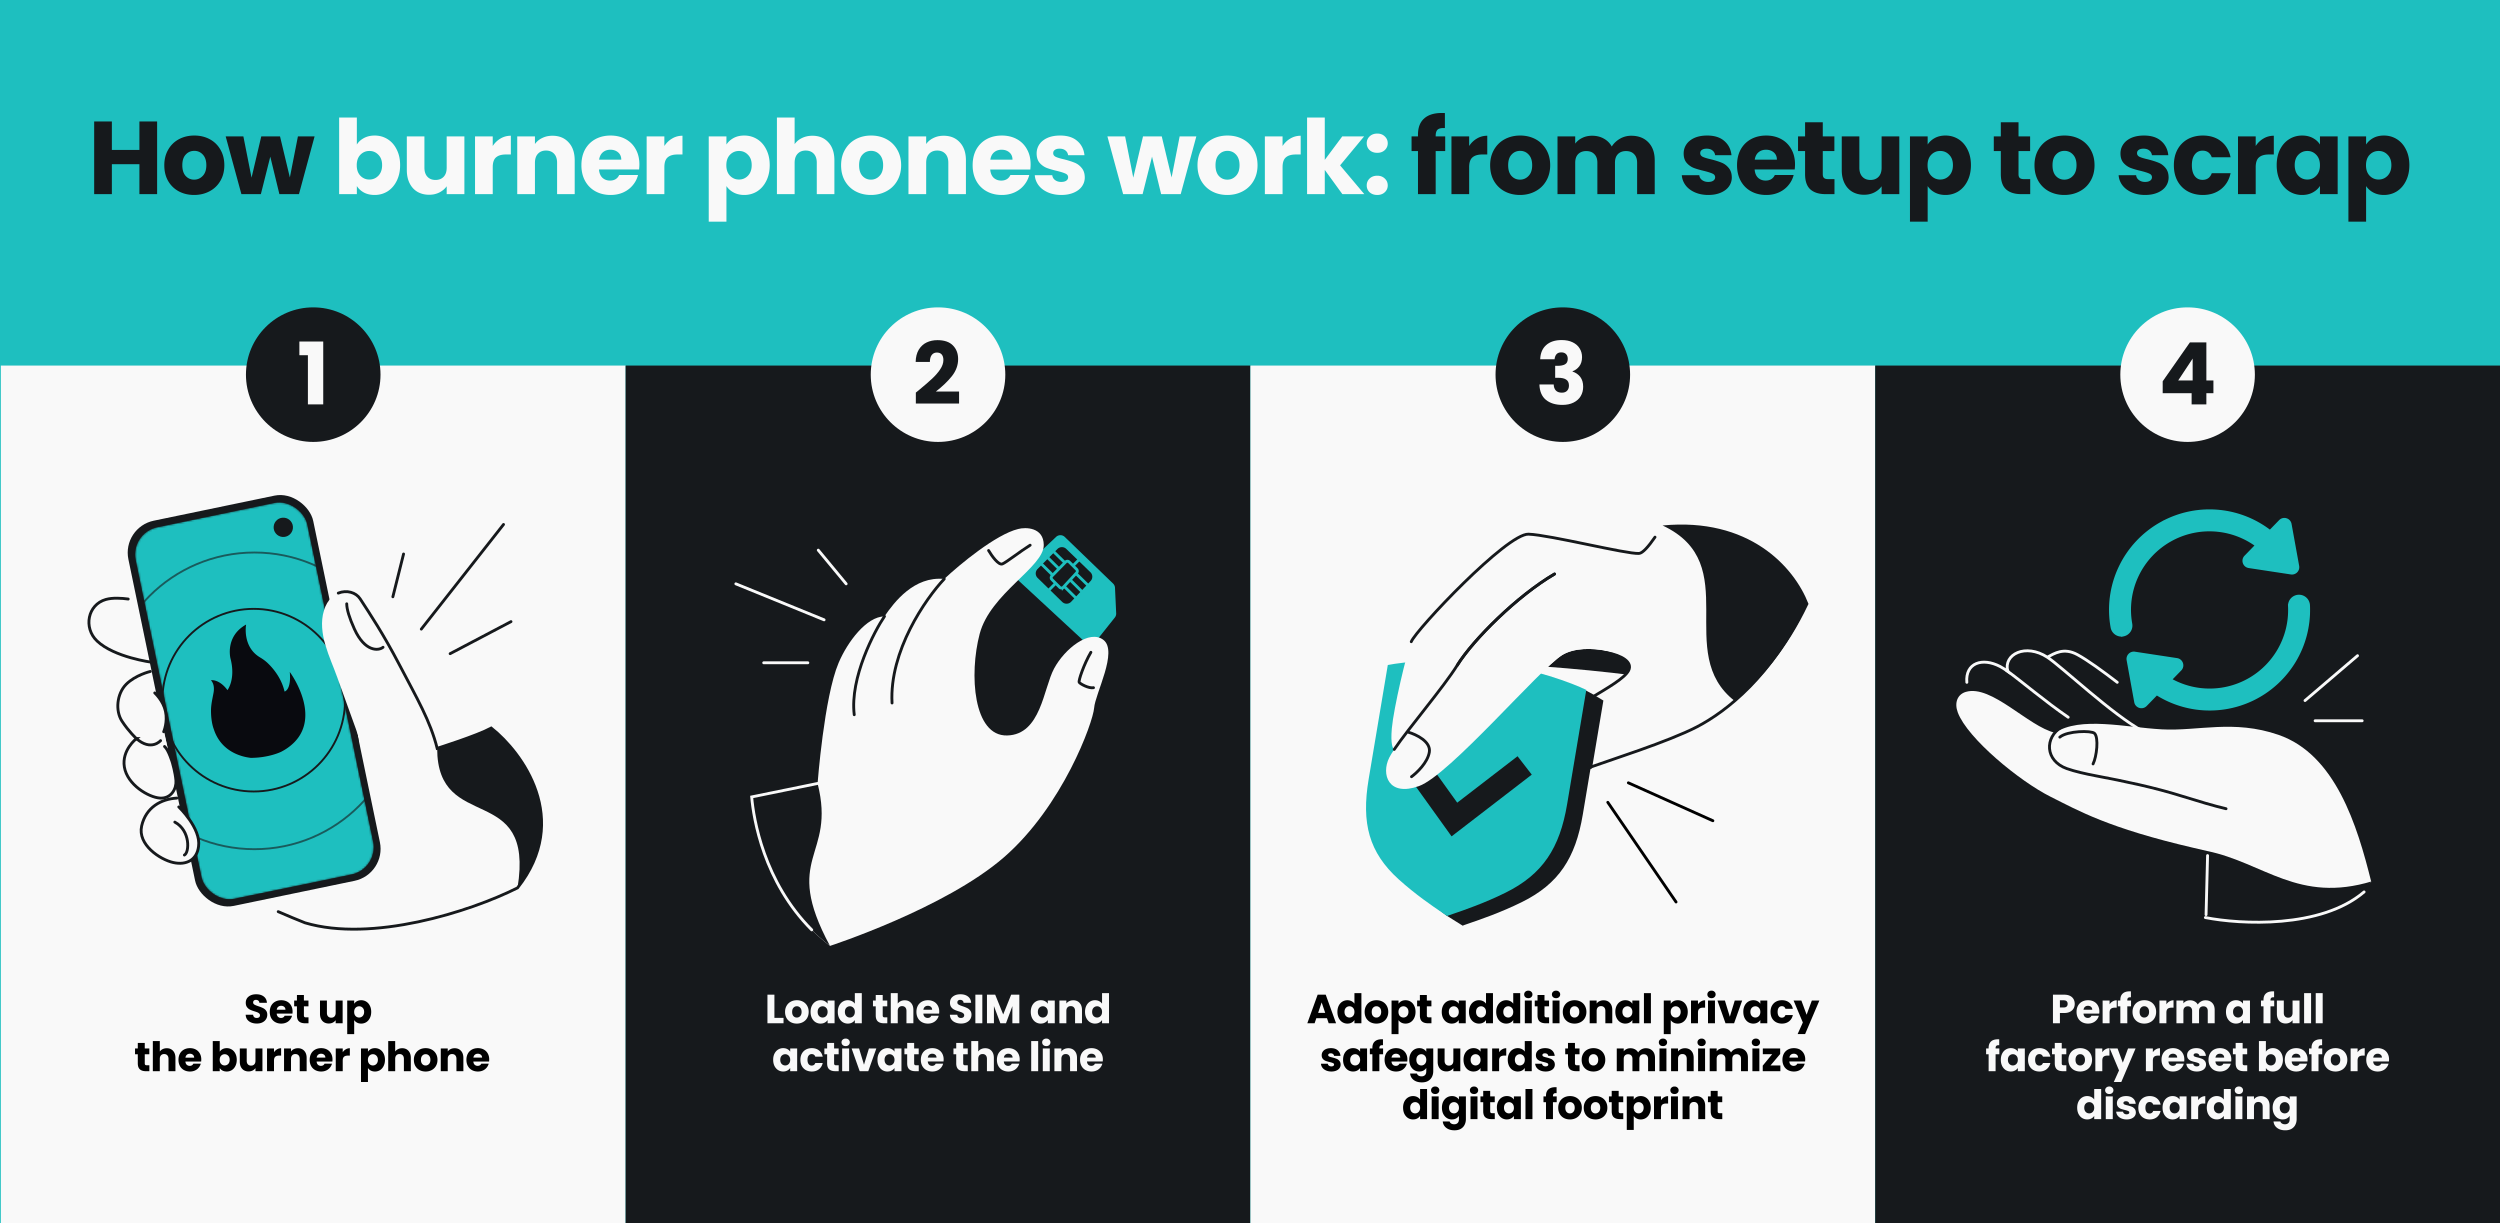 <svg width="1304" height="638" fill="none" xmlns="http://www.w3.org/2000/svg"><rect width="100%" height="100%" fill="#808080" stroke="none"/><g clip-path="url(#a)"><path fill="#1EBFBF" d="M1304 638H0V0h1304z"/><path fill="#F9F9F9" d="M.435 190.678h325.892v483.776H.435z"/><path d="m110.789 459.938.005.002c.788-.178 56.985-12.939 69.122-15.477 12.223-2.555 15.546-10.432 14.395-18.099-1.151-7.667-10.282-44.962-10.282-44.962s1.45-1.655.51-5.303c-.631-2.446-5.116-12.751-8.661-22.866-3.544-10.114-10.488-22.852-6.92-34.753 3.569-11.902 15.163-11.856 18.866-6.165 5.264 8.092 12.005 18.182 20.527 34.473 9.171 17.532 16.149 29.379 19.677 43.545 0 0 20.904-6.586 28.205-10.575 16.276 12.914 41.805 47.668 13.703 83.368-25.221 12.643-76.075 28.541-110.836 18.219-17.746-6.969-47.854-21.191-48.306-21.405l-.008.002.003-.004Z" fill="#F9F9F9"/><path d="M269.936 463.126c28.101-35.7 2.573-70.454-13.704-83.369-7.3 3.99-28.204 10.575-28.204 10.575-.024 45.049 51.096 16.666 41.908 72.794Z" fill="#16191C"/><rect x="63.51" y="275.057" width="98.462" height="205.209" rx="17.042" transform="rotate(-11.726 63.51 275.057)" fill="#16191C"/><mask id="b" style="mask-type:alpha" maskUnits="userSpaceOnUse" x="70" y="262" width="125" height="208"><rect x="67.849" y="277.97" width="91.394" height="197.898" rx="14.498" transform="rotate(-11.726 67.849 277.97)" fill="#4580FF"/></mask><g mask="url(#b)"><rect x="67.849" y="277.97" width="91.394" height="197.898" rx="14.498" transform="rotate(-11.726 67.849 277.97)" fill="#1EBFBF"/><circle opacity=".3" cx="132.704" cy="365.573" r="106.755" stroke="#16191C"/><circle opacity=".15" cx="132.701" cy="365.567" r="136.139" stroke="#16191C"/><circle opacity=".6" cx="132.703" cy="365.564" r="77.372" stroke="#16191C"/><circle cx="132.343" cy="365.212" r="47.629" stroke="#16191C"/><path d="M146.637 392.137a27.942 27.942 0 0 0 3.062-1.811c20.646-14.063 1.448-39.843 1.448-39.843.885 9.506-2.721 10.23-2.721 10.23-1.604-6.944-5.861-12.011-8.707-14.752-1.216-1.172-2.585-2.169-4.038-3.029-9.452-5.587-7.317-17.158-7.317-17.158-11.1 6.174-8.155 17.646-8.155 17.646 2.844 10.888-1.562 16.548-1.562 16.548-4.409-5.942-8.619-5.16-8.619-5.16 1.771 1.98 1.702 4.713 1.337 6.647-.612 3.243-1.34 6.218-1.306 9.413l-.002-.002c.025 6.027 1.408 9.338 1.408 9.338h.001c3.801 11.903 14.477 14.561 19.379 15.101 9.535-.036 15.792-3.168 15.792-3.168Z" fill="#090A0F"/><circle cx="5.039" cy="5.039" r="5.039" transform="scale(-1 1) rotate(-6.052 2482.547 1585.342)" fill="#16191C"/></g><path d="M184.539 376.094c1.794 8.027 2.399 15.969 2.399 15.969" stroke="#16191C" stroke-width="1.5" stroke-miterlimit="10" stroke-linecap="round"/><path d="M208.35 346.787c9.171 17.533 15.51 29.088 19.039 43.253l-40.237-5.309c-.631-2.446-7.731-21.383-11.275-31.498-3.544-10.114-10.489-22.852-6.92-34.753 3.569-11.902 15.162-11.856 18.866-6.165 5.264 8.092 12.004 18.182 20.527 34.472Z" fill="#F9F9F9"/><path d="M180.85 314.945c.045 2.911 1.333 7.239 3.98 13.092 5.498 12.15 12.713 11.467 14.96 9.577" stroke="#16191C" stroke-width="1.5" stroke-miterlimit="10" stroke-linecap="round"/><path d="M77.51 345.149s-17.856-2.233-26.87-10.787c-7.278-6.904-4.887-19.004 4.553-21.672 6.151-1.738 15.743.479 15.743.479 2.485 10.74 6.573 31.98 6.573 31.98Z" fill="#F9F9F9"/><path d="M79.239 345.445s-19.585-2.529-28.599-11.083c-7.278-6.904-4.887-19.004 4.553-21.672 3.585-1.013 8.34-.682 11.682-.23" stroke="#16191C" stroke-width="1.5" stroke-linecap="round"/><path d="M71.15 385.25s-7.743 5.952-6.288 14.814c1.528 9.307 12.72 15.835 18.57 16.217 5.85.383 8.672-4.872 8.337-9.134-.334-4.261-1.833-9.305-1.833-9.305s-1.985-4.796-2.24-6.501c-.257-1.704-2.323-9.665-2.323-9.665s1.792-4.884.593-10.54c-1.2-5.657-5.247-9.706-5.247-9.706l-1.167-5.594-1.168-5.594s-7.782 1.822-12.617 6.729c-4.835 4.907-5.686 13.742-2.176 19.139 3.51 5.397 7.556 9.141 7.556 9.141l.003-.001Z" fill="#F9F9F9"/><path d="M85.823 389.371c2.05 1.644 4.113 8.471 4.113 8.471s1.499 5.044 1.833 9.305c.335 4.262-2.488 9.517-8.338 9.134-5.85-.382-17.041-6.91-18.57-16.217-1.454-8.862 6.289-14.814 6.289-14.814l-.003.001s-4.046-3.744-7.556-9.141-2.659-14.232 2.176-19.139 12.618-6.729 12.618-6.729m6.988 31.434s2.144-4.961.945-10.617c-1.2-5.656-5.599-9.629-5.599-9.629" stroke="#16191C" stroke-width="1.5" stroke-linecap="round"/><path d="M71.15 385.25c7.721 6.765 12.613 1.066 12.613 1.066" stroke="#16191C" stroke-width="1.5" stroke-miterlimit="10" stroke-linecap="round"/><path d="M92.217 416.297c-8.058.453-16.102 4.721-18.33 14.514-2.23 9.793 9.61 17.561 16.523 19.093 6.915 1.532 12.342-1.487 13.155-8.395 1.357-9.471-10.312-20.62-10.312-20.62l-1.036-4.592Z" fill="#F9F9F9"/><path d="M92.217 416.297c-8.058.453-16.102 4.721-18.33 14.514-2.23 9.793 9.61 17.561 16.523 19.093 6.915 1.532 12.342-1.487 13.155-8.395 1.357-9.471-10.312-20.62-10.312-20.62" stroke="#16191C" stroke-width="1.5" stroke-linecap="round"/><path d="M91.192 428.815c8.214 4.442 7.62 15.833 4.993 17.17" stroke="#16191C" stroke-width="1.5" stroke-miterlimit="10" stroke-linecap="round"/><path d="M145.119 475.52c4.979 2.158 9.82 4.19 13.981 5.825 34.761 10.322 85.615-5.576 110.836-18.219 28.102-35.7 2.574-70.454-13.703-83.368-7.301 3.989-28.205 10.575-28.205 10.575-3.528-14.166-10.506-26.013-19.677-43.546-8.522-16.29-15.263-26.38-20.527-34.472-2.159-3.318-7.002-4.717-11.371-2.947m86.181-35.803-42.88 54.575m15.036 12.808 31.742-16.706m-56.038-35.277-5.58 22.319" stroke="#16191C" stroke-width="1.5" stroke-linecap="round"/><path fill="#16191C" d="M326.329 190.678h325.892v483.776H326.329z"/><path fill="#F9F9F9" d="M652.22 190.678h325.892v483.776H652.22z"/><path d="M777.882 346.4c7.003-.369 43.81 1.923 74.807 5.963l7.985-22.52-60.423-13.697-22.369 30.254Z" fill="#16191C"/><path d="M819.993 403.654c8.232-3.621 47.853-15.536 65.062-24.493 15.51-8.072 40.853-27.149 58.256-64.159-7.646-19.701-31.209-45.242-76.118-40.911-4.932 8.012-9.696 14.427-12.288 14.588-6.563.407-46.412-9.651-57.65-10.054-11.237-.403-58.601 49.787-61.138 56.088-2.536 6.302-9.213 34.783-10.135 45.183-.737 8.32.537 10.793 1.266 10.989-1.149 1.7-2.049 3.162-2.623 4.317-4.332 8.713-.435 20.529 15.497 14.822 15.932-5.708 62.751-60.89 74.684-68.337 11.933-7.446 39.022-.694 34.69 8.019-4.332 8.714-41.559 22.621-46.396 37.025-4.836 14.404 8.661 20.545 16.893 16.923Z" fill="#F9F9F9"/><path d="M867.193 274.09c44.909-4.331 68.471 21.21 76.118 40.911-11.098 23.6-25.424 39.908-38.37 50.72-32.494-25.061 5.21-71.535-37.748-91.631Z" fill="#16191C"/><path d="m893.431 428.101-44.072-19.776m-10.736 10.171 35.597 51.982" stroke="#000" stroke-width="1.5" stroke-linecap="round"/><path d="M785.823 351.335c-23.191-2.908-45.02-.494-53.035 1.076l-9.995 59.605c-3.847 22.943.176 38.179 15.679 52.198 8.801 7.959 16.171 13.433 16.171 13.433 1.161.786 8.497 5.265 9.05 5.669.656-.249 1.697-.604 3.049-1.066l.038-.013h.001c5.554-1.896 16.316-5.571 27.369-11.04 19.468-9.633 28.329-23.253 32.176-46.196l9.995-59.604-5.703-3.394-3.585-1.944-4.931 4.599-36.279-13.323Z" fill="#16191C"/><path d="M763.693 483.316c.662-.251 1.716-.611 3.087-1.079 5.554-1.896 16.316-5.571 27.369-11.04 19.469-9.633 28.33-23.253 32.177-46.196l3.927-23.418" stroke="#F9F9F9" stroke-width="1.5" stroke-linecap="round" stroke-linejoin="round"/><path d="M776.911 345.79c-23.192-2.908-45.02-.494-53.036 1.077l-9.994 59.604c-3.847 22.943.176 38.179 15.678 52.198 8.802 7.959 17.914 14.126 22.616 17.309l.002.001c1.16.785 2.051 1.389 2.603 1.792.656-.249 1.696-.604 3.046-1.065l.042-.014c5.554-1.896 16.316-5.571 27.369-11.04 19.469-9.633 28.33-23.253 32.177-46.196l9.994-59.604c-7.169-3.476-27.306-11.153-50.497-14.062Z" fill="#1EBFBF"/><path fill-rule="evenodd" clip-rule="evenodd" d="m798.966 404.047-41.825 32.202-22.58-31.469 10.258-7.381 15.268 21.279 31.469-24.228 7.41 9.597Z" fill="#16191C"/><path d="M814.806 341.689c11.933-7.446 39.022-.694 34.69 8.019 9.028.339 22.266-1.117 37.015-5.855l.494-16.383-32.1-38.789c-6.563.407-46.412-9.651-57.649-10.054-11.238-.403-58.602 49.787-61.138 56.088-2.537 6.302-9.214 34.783-10.136 45.183-.737 8.32.537 10.793 1.266 10.989-1.149 1.7-2.048 3.162-2.622 4.317-4.333 8.713-.436 20.529 15.496 14.822 15.933-5.708 62.751-60.89 74.684-68.337Z" fill="#F9F9F9"/><path d="M810.84 299.411c-19.397 11.333-42.389 34.215-50.688 47.521-7.2 11.543-25.383 32.829-32.904 43.956" stroke="#16191C" stroke-width="1.5" stroke-linecap="round"/><path d="M734.699 381.952c3.979 1.152 11.718 4.831 10.847 10.322-.871 5.491-6.563 10.86-9.301 12.857m78.409-61.799c11.933-7.446 39.174-2.339 34.842 6.374-1.972 3.966-10.759 9.008-20.204 14.683m-69.141-17.459c8.3-13.307 31.291-36.188 50.688-47.522m-74.722 35.305c2.536-6.301 49.901-56.491 61.138-56.088 11.238.403 51.087 10.461 57.65 10.054 1.887-.118 4.926-3.549 8.342-8.499m78.519 35.361c-17.404 37.009-41.202 55.548-56.711 63.62-14.619 7.609-45.413 17.353-59.397 22.333" stroke="#16191C" stroke-width="1.5" stroke-linecap="round"/><path fill="#16191C" d="M978.108 190.678H1304v483.776H978.108z"/><path d="M133.973 533.885c-1.09 0-2.067-.177-2.931-.531-.864-.354-1.558-.878-2.082-1.572-.509-.694-.778-1.529-.807-2.506h3.866c.057.552.248.977.573 1.274.326.284.751.425 1.275.425.538 0 .963-.12 1.274-.361.312-.255.467-.602.467-1.041 0-.368-.127-.672-.382-.913a2.838 2.838 0 0 0-.913-.595c-.354-.155-.864-.332-1.529-.531-.963-.297-1.749-.594-2.358-.892a4.349 4.349 0 0 1-1.572-1.317c-.439-.58-.658-1.338-.658-2.272 0-1.388.502-2.471 1.508-3.25 1.005-.793 2.315-1.189 3.929-1.189 1.643 0 2.967.396 3.972 1.189 1.005.779 1.543 1.869 1.614 3.271h-3.929c-.028-.481-.205-.857-.531-1.126-.326-.283-.744-.424-1.253-.424-.439 0-.793.12-1.062.361-.269.226-.404.559-.404.998 0 .481.227.857.68 1.126.453.269 1.161.559 2.124.87.963.326 1.741.638 2.336.935a4.43 4.43 0 0 1 1.572 1.296c.439.566.658 1.295.658 2.187 0 .85-.219 1.622-.658 2.315-.425.694-1.048 1.246-1.869 1.657-.821.411-1.791.616-2.91.616Zm18.632-6.266c0 .34-.021.694-.064 1.062h-8.219c.056.737.29 1.303.701 1.699.424.383.941.574 1.55.574.906 0 1.536-.382 1.89-1.147h3.866a5.23 5.23 0 0 1-1.083 2.103 5.273 5.273 0 0 1-1.933 1.465c-.779.354-1.65.531-2.612.531-1.162 0-2.195-.248-3.101-.743a5.283 5.283 0 0 1-2.124-2.124c-.51-.92-.765-1.997-.765-3.229 0-1.231.248-2.308.743-3.228a5.296 5.296 0 0 1 2.124-2.124c.907-.496 1.947-.743 3.123-.743 1.146 0 2.166.24 3.058.722a5.118 5.118 0 0 1 2.082 2.06c.509.892.764 1.933.764 3.122Zm-3.717-.955c0-.624-.212-1.119-.637-1.487-.425-.368-.956-.552-1.593-.552-.609 0-1.126.177-1.55.531-.411.353-.666.856-.765 1.508h4.545Zm12.026 3.993v3.079h-1.847c-1.317 0-2.344-.318-3.08-.955-.737-.652-1.105-1.707-1.105-3.165v-4.715h-1.444v-3.016h1.444v-2.889h3.632v2.889h2.379v3.016h-2.379v4.757c0 .354.085.609.255.765.17.156.453.234.85.234h1.295Zm17.803-8.772v11.851h-3.632v-1.614c-.368.524-.871.949-1.508 1.274-.623.312-1.317.468-2.082.468-.906 0-1.706-.198-2.4-.595-.694-.411-1.232-.998-1.614-1.763-.382-.764-.574-1.664-.574-2.697v-6.924h3.611v6.435c0 .793.205 1.409.616 1.848.411.439.963.658 1.657.658.708 0 1.267-.219 1.678-.658.41-.439.616-1.055.616-1.848v-6.435h3.632Zm6.028 1.678a3.942 3.942 0 0 1 1.466-1.339c.623-.339 1.352-.509 2.187-.509.977 0 1.862.247 2.655.743.793.496 1.416 1.204 1.869 2.124.468.92.701 1.989.701 3.207 0 1.218-.233 2.294-.701 3.229-.453.92-1.076 1.635-1.869 2.145a4.912 4.912 0 0 1-2.655.743c-.821 0-1.55-.17-2.187-.51-.623-.339-1.112-.778-1.466-1.316v7.306h-3.632v-17.501h3.632v1.678Zm5.183 4.226c0-.906-.255-1.614-.765-2.124-.496-.524-1.112-.786-1.848-.786-.722 0-1.338.262-1.848.786-.495.524-.743 1.239-.743 2.145 0 .907.248 1.622.743 2.146.51.524 1.126.786 1.848.786.722 0 1.338-.262 1.848-.786.51-.538.765-1.261.765-2.167ZM77.907 555.657v3.079h-1.848c-1.317 0-2.344-.318-3.08-.955-.736-.652-1.104-1.707-1.104-3.165v-4.715H70.43v-3.016h1.445v-2.889h3.632v2.889h2.378v3.016h-2.378v4.757c0 .354.084.609.254.765.17.156.454.234.85.234h1.296Zm9.096-8.9c1.359 0 2.45.453 3.27 1.359.822.893 1.232 2.124 1.232 3.696v6.924h-3.61v-6.435c0-.793-.206-1.409-.616-1.848-.411-.439-.963-.659-1.657-.659-.694 0-1.246.22-1.657.659-.41.439-.616 1.055-.616 1.848v6.435h-3.632v-15.717h3.632v5.459c.368-.524.871-.942 1.508-1.254.638-.311 1.353-.467 2.146-.467Zm17.986 5.862c0 .34-.021.694-.064 1.062h-8.22c.057.737.29 1.303.701 1.699.425.383.942.574 1.55.574.907 0 1.537-.382 1.891-1.147h3.866a5.243 5.243 0 0 1-1.083 2.103 5.273 5.273 0 0 1-1.933 1.465c-.779.354-1.65.531-2.613.531-1.16 0-2.195-.248-3.1-.743a5.293 5.293 0 0 1-2.125-2.124c-.51-.92-.764-1.997-.764-3.229 0-1.231.248-2.308.743-3.228a5.292 5.292 0 0 1 2.124-2.124c.906-.496 1.947-.743 3.122-.743 1.147 0 2.167.24 3.059.722a5.11 5.11 0 0 1 2.081 2.06c.51.892.765 1.933.765 3.122Zm-3.717-.955c0-.624-.212-1.119-.637-1.487-.425-.368-.956-.552-1.593-.552-.61 0-1.126.177-1.55.531-.411.353-.666.856-.765 1.508h4.545Zm13.341-3.101c.34-.553.828-.999 1.466-1.339.637-.339 1.366-.509 2.187-.509.977 0 1.862.247 2.655.743.793.496 1.416 1.204 1.869 2.124.468.92.701 1.989.701 3.207 0 1.218-.233 2.294-.701 3.229-.453.92-1.076 1.635-1.869 2.145a4.912 4.912 0 0 1-2.655.743c-.835 0-1.564-.163-2.187-.488a3.948 3.948 0 0 1-1.466-1.338v1.656h-3.632v-15.717h3.632v5.544Zm5.183 4.226c0-.906-.255-1.614-.765-2.124-.496-.524-1.112-.786-1.848-.786-.722 0-1.338.262-1.848.786-.495.524-.743 1.239-.743 2.145 0 .907.248 1.622.743 2.146.51.524 1.126.786 1.848.786.722 0 1.338-.262 1.848-.786.51-.538.765-1.261.765-2.167Zm17.091-5.904v11.851h-3.632v-1.614c-.368.524-.87.949-1.508 1.274-.623.312-1.316.468-2.081.468-.906 0-1.706-.198-2.4-.595-.694-.411-1.232-.998-1.614-1.763-.383-.764-.574-1.664-.574-2.697v-6.924h3.611v6.435c0 .793.205 1.409.616 1.848.41.439.963.658 1.657.658.708 0 1.267-.219 1.677-.658.411-.439.616-1.055.616-1.848v-6.435h3.632Zm6.029 1.975a4.695 4.695 0 0 1 1.593-1.529 4.042 4.042 0 0 1 2.124-.574v3.845h-.998c-.907 0-1.586.198-2.04.594-.453.383-.679 1.062-.679 2.039v5.501h-3.632v-11.851h3.632v1.975Zm12.462-2.103c1.388 0 2.492.453 3.313 1.359.836.893 1.253 2.124 1.253 3.696v6.924h-3.61v-6.435c0-.793-.206-1.409-.616-1.848-.411-.439-.963-.659-1.657-.659-.694 0-1.246.22-1.657.659-.41.439-.616 1.055-.616 1.848v6.435h-3.632v-11.851h3.632v1.571a3.76 3.76 0 0 1 1.487-1.232c.623-.311 1.324-.467 2.103-.467Zm18.05 5.862c0 .34-.021.694-.064 1.062h-8.22c.057.737.291 1.303.701 1.699.425.383.942.574 1.551.574.906 0 1.536-.382 1.89-1.147h3.866a5.23 5.23 0 0 1-1.083 2.103 5.273 5.273 0 0 1-1.933 1.465c-.779.354-1.65.531-2.613.531-1.161 0-2.194-.248-3.101-.743a5.296 5.296 0 0 1-2.124-2.124c-.509-.92-.764-1.997-.764-3.229 0-1.231.248-2.308.743-3.228a5.296 5.296 0 0 1 2.124-2.124c.906-.496 1.947-.743 3.122-.743 1.147 0 2.167.24 3.059.722a5.11 5.11 0 0 1 2.081 2.06c.51.892.765 1.933.765 3.122Zm-3.717-.955c0-.624-.212-1.119-.637-1.487-.425-.368-.956-.552-1.593-.552-.609 0-1.126.177-1.551.531-.41.353-.665.856-.764 1.508h4.545Zm9.053-2.804a4.677 4.677 0 0 1 1.593-1.529 4.042 4.042 0 0 1 2.124-.574v3.845h-.999c-.906 0-1.586.198-2.039.594-.453.383-.679 1.062-.679 2.039v5.501h-3.632v-11.851h3.632v1.975Zm13.161-.297a3.939 3.939 0 0 1 1.465-1.339c.623-.339 1.352-.509 2.188-.509.977 0 1.862.247 2.655.743.793.496 1.416 1.204 1.869 2.124.467.92.701 1.989.701 3.207 0 1.218-.234 2.294-.701 3.229-.453.92-1.076 1.635-1.869 2.145a4.912 4.912 0 0 1-2.655.743c-.821 0-1.551-.17-2.188-.51-.623-.339-1.111-.778-1.465-1.316v7.306h-3.632v-17.501h3.632v1.678Zm5.182 4.226c0-.906-.255-1.614-.764-2.124-.496-.524-1.112-.786-1.848-.786-.722 0-1.338.262-1.848.786-.496.524-.744 1.239-.744 2.145 0 .907.248 1.622.744 2.146.51.524 1.126.786 1.848.786.722 0 1.338-.262 1.848-.786.509-.538.764-1.261.764-2.167Zm12.674-6.032c1.359 0 2.45.453 3.271 1.359.821.893 1.232 2.124 1.232 3.696v6.924h-3.611v-6.435c0-.793-.205-1.409-.616-1.848-.41-.439-.963-.659-1.656-.659-.694 0-1.247.22-1.657.659-.411.439-.616 1.055-.616 1.848v6.435h-3.632v-15.717h3.632v5.459c.368-.524.871-.942 1.508-1.254.637-.311 1.352-.467 2.145-.467Zm12.209 12.149c-1.161 0-2.209-.248-3.143-.743a5.535 5.535 0 0 1-2.188-2.124c-.524-.92-.786-1.997-.786-3.229 0-1.217.269-2.286.807-3.207a5.466 5.466 0 0 1 2.209-2.145c.935-.496 1.983-.743 3.144-.743s2.209.247 3.143.743a5.46 5.46 0 0 1 2.209 2.145c.538.921.807 1.99.807 3.207 0 1.218-.276 2.294-.828 3.229a5.47 5.47 0 0 1-2.23 2.124c-.935.495-1.983.743-3.144.743Zm0-3.143c.694 0 1.282-.255 1.763-.765.496-.51.744-1.239.744-2.188 0-.948-.241-1.677-.723-2.187a2.264 2.264 0 0 0-1.741-.765c-.708 0-1.296.255-1.763.765-.467.495-.701 1.225-.701 2.187 0 .949.227 1.678.68 2.188.467.51 1.047.765 1.741.765Zm15.138-9.006c1.388 0 2.492.453 3.314 1.359.835.893 1.253 2.124 1.253 3.696v6.924h-3.611v-6.435c0-.793-.205-1.409-.616-1.848-.411-.439-.963-.659-1.657-.659-.693 0-1.246.22-1.656.659-.411.439-.616 1.055-.616 1.848v6.435h-3.632v-11.851h3.632v1.571a3.75 3.75 0 0 1 1.486-1.232c.623-.311 1.324-.467 2.103-.467Zm18.05 5.862c0 .34-.021.694-.063 1.062h-8.22c.056.737.29 1.303.701 1.699.424.383.941.574 1.55.574.906 0 1.537-.382 1.891-1.147h3.865a5.23 5.23 0 0 1-1.083 2.103 5.273 5.273 0 0 1-1.933 1.465c-.779.354-1.65.531-2.612.531-1.161 0-2.195-.248-3.101-.743a5.283 5.283 0 0 1-2.124-2.124c-.51-.92-.765-1.997-.765-3.229 0-1.231.248-2.308.743-3.228a5.296 5.296 0 0 1 2.124-2.124c.907-.496 1.947-.743 3.123-.743 1.147 0 2.166.24 3.058.722a5.118 5.118 0 0 1 2.082 2.06c.509.892.764 1.933.764 3.122Zm-3.717-.955c0-.624-.212-1.119-.637-1.487-.425-.368-.956-.552-1.593-.552-.609 0-1.126.177-1.55.531-.411.353-.666.856-.765 1.508h4.545Z" fill="#000"/><path d="M403.933 530.933h4.758v2.803h-8.39v-14.91h3.632v12.107Zm11.673 2.973c-1.162 0-2.209-.248-3.144-.743a5.542 5.542 0 0 1-2.188-2.124c-.523-.92-.785-1.997-.785-3.229 0-1.217.269-2.286.807-3.207a5.46 5.46 0 0 1 2.209-2.145c.934-.496 1.982-.743 3.143-.743 1.161 0 2.209.247 3.144.743a5.463 5.463 0 0 1 2.208 2.145c.539.921.808 1.99.808 3.207 0 1.218-.277 2.294-.829 3.229a5.465 5.465 0 0 1-2.23 2.124c-.934.495-1.982.743-3.143.743Zm0-3.143a2.33 2.33 0 0 0 1.762-.765c.496-.51.744-1.239.744-2.188 0-.948-.241-1.677-.722-2.187a2.268 2.268 0 0 0-1.742-.765c-.708 0-1.296.255-1.763.765-.467.495-.701 1.225-.701 2.187 0 .949.227 1.678.68 2.188.467.51 1.048.765 1.742.765Zm7.194-2.974c0-1.218.226-2.287.68-3.207.467-.92 1.097-1.628 1.89-2.124.793-.496 1.678-.743 2.655-.743.835 0 1.564.17 2.188.509.637.34 1.125.786 1.465 1.339v-1.678h3.632v11.851h-3.632v-1.678c-.354.553-.85.999-1.487 1.338-.623.34-1.352.51-2.187.51a4.875 4.875 0 0 1-2.634-.743c-.793-.51-1.423-1.225-1.89-2.145-.454-.935-.68-2.011-.68-3.229Zm8.878.021c0-.906-.255-1.621-.765-2.145a2.414 2.414 0 0 0-1.826-.786c-.722 0-1.338.262-1.848.786-.496.51-.743 1.218-.743 2.124 0 .906.247 1.629.743 2.167.51.524 1.126.786 1.848.786.722 0 1.331-.262 1.826-.786.51-.524.765-1.239.765-2.146Zm5.325-.021c0-1.218.227-2.287.68-3.207.467-.92 1.097-1.628 1.89-2.124.793-.496 1.678-.743 2.655-.743.779 0 1.487.163 2.124.488.651.326 1.161.765 1.529 1.317v-5.501h3.632v15.717h-3.632v-1.699c-.34.567-.828 1.02-1.465 1.359-.623.34-1.353.51-2.188.51a4.912 4.912 0 0 1-2.655-.743c-.793-.51-1.423-1.225-1.89-2.145-.453-.935-.68-2.011-.68-3.229Zm8.878.021c0-.906-.255-1.621-.764-2.145a2.418 2.418 0 0 0-1.827-.786c-.722 0-1.338.262-1.848.786-.495.51-.743 1.218-.743 2.124 0 .906.248 1.629.743 2.167.51.524 1.126.786 1.848.786.722 0 1.331-.262 1.827-.786.509-.524.764-1.239.764-2.146Zm16.942 2.847v3.079h-1.848c-1.317 0-2.344-.318-3.08-.955-.736-.652-1.105-1.707-1.105-3.165v-4.715h-1.444v-3.016h1.444v-2.889h3.632v2.889h2.379v3.016h-2.379v4.757c0 .354.085.609.255.765.17.156.453.234.85.234h1.296Zm9.095-8.9c1.36 0 2.45.453 3.271 1.359.822.893 1.232 2.124 1.232 3.696v6.924h-3.611v-6.435c0-.793-.205-1.409-.615-1.848-.411-.439-.963-.659-1.657-.659-.694 0-1.246.22-1.657.659-.41.439-.616 1.055-.616 1.848v6.435h-3.632v-15.717h3.632v5.459c.368-.524.871-.942 1.508-1.254.637-.311 1.352-.467 2.145-.467Zm17.987 5.862c0 .34-.021.694-.064 1.062h-8.22c.057.737.291 1.303.701 1.699.425.383.942.574 1.551.574.906 0 1.536-.382 1.89-1.147h3.866a5.245 5.245 0 0 1-1.084 2.103 5.269 5.269 0 0 1-1.932 1.465c-.779.354-1.65.531-2.613.531-1.161 0-2.195-.248-3.101-.743a5.296 5.296 0 0 1-2.124-2.124c-.51-.92-.764-1.997-.764-3.229 0-1.231.247-2.308.743-3.228a5.296 5.296 0 0 1 2.124-2.124c.906-.496 1.947-.743 3.122-.743 1.147 0 2.167.24 3.059.722a5.11 5.11 0 0 1 2.081 2.06c.51.892.765 1.933.765 3.122Zm-3.717-.955c0-.624-.213-1.119-.637-1.487-.425-.368-.956-.552-1.593-.552-.609 0-1.126.177-1.551.531-.41.353-.665.856-.764 1.508h4.545Zm15.104 7.221c-1.09 0-2.067-.177-2.931-.531-.864-.354-1.558-.878-2.082-1.572-.509-.694-.778-1.529-.807-2.506h3.866c.056.552.248.977.573 1.274.326.284.751.425 1.275.425.538 0 .963-.12 1.274-.361.312-.255.467-.602.467-1.041 0-.368-.127-.672-.382-.913a2.838 2.838 0 0 0-.913-.595c-.354-.155-.864-.332-1.53-.531-.962-.297-1.748-.594-2.357-.892a4.349 4.349 0 0 1-1.572-1.317c-.439-.58-.658-1.338-.658-2.272 0-1.388.502-2.471 1.508-3.25 1.005-.793 2.315-1.189 3.929-1.189 1.643 0 2.967.396 3.972 1.189 1.005.779 1.543 1.869 1.614 3.271h-3.929c-.029-.481-.206-.857-.531-1.126-.326-.283-.744-.424-1.253-.424-.439 0-.793.12-1.062.361-.269.226-.404.559-.404.998 0 .481.227.857.68 1.126.453.269 1.161.559 2.124.87.963.326 1.741.638 2.336.935a4.43 4.43 0 0 1 1.572 1.296c.439.566.658 1.295.658 2.187 0 .85-.219 1.622-.658 2.315-.425.694-1.048 1.246-1.869 1.657-.822.411-1.791.616-2.91.616Zm11.092-15.059v14.91h-3.632v-14.91h3.632Zm19.305 0v14.91h-3.632v-8.942l-3.334 8.942h-2.932l-3.355-8.963v8.963h-3.632v-14.91h4.29l4.184 10.323 4.142-10.323h4.269Zm5.966 8.963c0-1.218.227-2.287.68-3.207.467-.92 1.097-1.628 1.89-2.124.793-.496 1.678-.743 2.655-.743.835 0 1.565.17 2.188.509.637.34 1.125.786 1.465 1.339v-1.678h3.632v11.851h-3.632v-1.678c-.354.553-.849.999-1.487 1.338-.623.34-1.352.51-2.187.51a4.875 4.875 0 0 1-2.634-.743c-.793-.51-1.423-1.225-1.89-2.145-.453-.935-.68-2.011-.68-3.229Zm8.878.021c0-.906-.255-1.621-.764-2.145a2.418 2.418 0 0 0-1.827-.786c-.722 0-1.338.262-1.848.786-.495.51-.743 1.218-.743 2.124 0 .906.248 1.629.743 2.167.51.524 1.126.786 1.848.786.722 0 1.331-.262 1.827-.786.509-.524.764-1.239.764-2.146Zm13.269-6.053c1.388 0 2.492.453 3.313 1.359.836.893 1.253 2.124 1.253 3.696v6.924h-3.61v-6.435c0-.793-.206-1.409-.616-1.848-.411-.439-.963-.659-1.657-.659-.694 0-1.246.22-1.657.659-.41.439-.616 1.055-.616 1.848v6.435h-3.632v-11.851h3.632v1.571a3.76 3.76 0 0 1 1.487-1.232c.623-.311 1.324-.467 2.103-.467Zm6.156 6.032c0-1.218.226-2.287.679-3.207.468-.92 1.098-1.628 1.891-2.124.793-.496 1.678-.743 2.655-.743.778 0 1.486.163 2.124.488.651.326 1.161.765 1.529 1.317v-5.501h3.632v15.717h-3.632v-1.699c-.34.567-.828 1.02-1.466 1.359-.623.34-1.352.51-2.187.51a4.912 4.912 0 0 1-2.655-.743c-.793-.51-1.423-1.225-1.891-2.145-.453-.935-.679-2.011-.679-3.229Zm8.878.021c0-.906-.255-1.621-.765-2.145a2.414 2.414 0 0 0-1.826-.786c-.722 0-1.338.262-1.848.786-.496.51-.744 1.218-.744 2.124 0 .906.248 1.629.744 2.167.51.524 1.126.786 1.848.786.722 0 1.331-.262 1.826-.786.51-.524.765-1.239.765-2.146Zm-171.544 24.979c0-1.218.226-2.287.679-3.207.468-.92 1.098-1.628 1.891-2.124.793-.496 1.678-.743 2.655-.743.835 0 1.564.17 2.187.509.638.34 1.126.786 1.466 1.339v-1.678h3.632v11.851h-3.632v-1.678c-.354.553-.85.999-1.487 1.338-.623.34-1.352.51-2.188.51-.962 0-1.84-.248-2.633-.743-.793-.51-1.423-1.225-1.891-2.145-.453-.935-.679-2.011-.679-3.229Zm8.878.021c0-.906-.255-1.621-.765-2.145a2.414 2.414 0 0 0-1.826-.786c-.722 0-1.338.262-1.848.786-.496.51-.744 1.218-.744 2.124 0 .906.248 1.629.744 2.167.51.524 1.126.786 1.848.786.722 0 1.331-.262 1.826-.786.51-.524.765-1.239.765-2.146Zm5.325 0c0-1.231.248-2.308.743-3.228a5.333 5.333 0 0 1 2.103-2.124c.906-.496 1.94-.743 3.101-.743 1.487 0 2.726.389 3.717 1.168 1.005.779 1.664 1.876 1.975 3.292h-3.865c-.326-.906-.956-1.359-1.891-1.359-.665 0-1.196.262-1.593.786-.396.509-.594 1.246-.594 2.208 0 .963.198 1.707.594 2.231.397.509.928.764 1.593.764.935 0 1.565-.453 1.891-1.359h3.865c-.311 1.388-.97 2.478-1.975 3.271-1.005.793-2.244 1.189-3.717 1.189-1.161 0-2.195-.248-3.101-.743a5.333 5.333 0 0 1-2.103-2.124c-.495-.92-.743-1.997-.743-3.229Zm19.975 2.847v3.079h-1.848c-1.317 0-2.343-.318-3.079-.955-.737-.652-1.105-1.707-1.105-3.165v-4.715h-1.444v-3.016h1.444v-2.889h3.632v2.889h2.379v3.016h-2.379v4.757c0 .354.085.609.255.765.17.156.453.234.85.234h1.295Zm3.637-10.004c-.637 0-1.161-.184-1.571-.553a1.87 1.87 0 0 1-.595-1.401c0-.567.198-1.034.595-1.402.41-.382.934-.574 1.571-.574.623 0 1.133.192 1.53.574.41.368.616.835.616 1.402 0 .552-.206 1.019-.616 1.401-.397.369-.907.553-1.53.553Zm1.806 1.232v11.851h-3.632v-11.851h3.632Zm7.751 8.453 2.57-8.453h3.865l-4.205 11.851h-4.482l-4.205-11.851h3.887l2.57 8.453Zm7.029-2.549c0-1.218.227-2.287.68-3.207.467-.92 1.098-1.628 1.89-2.124.793-.496 1.678-.743 2.655-.743.836 0 1.565.17 2.188.509.637.34 1.126.786 1.466 1.339v-1.678h3.632v11.851h-3.632v-1.678c-.354.553-.85.999-1.487 1.338-.623.34-1.352.51-2.188.51a4.875 4.875 0 0 1-2.634-.743c-.792-.51-1.423-1.225-1.89-2.145-.453-.935-.68-2.011-.68-3.229Zm8.879.021c0-.906-.255-1.621-.765-2.145a2.416 2.416 0 0 0-1.827-.786 2.48 2.48 0 0 0-1.847.786c-.496.51-.744 1.218-.744 2.124 0 .906.248 1.629.744 2.167a2.48 2.48 0 0 0 1.847.786c.723 0 1.331-.262 1.827-.786.51-.524.765-1.239.765-2.146Zm12.652 2.847v3.079h-1.847c-1.317 0-2.344-.318-3.08-.955-.737-.652-1.105-1.707-1.105-3.165v-4.715h-1.444v-3.016h1.444v-2.889h3.632v2.889h2.379v3.016h-2.379v4.757c0 .354.085.609.255.765.17.156.453.234.85.234h1.295Zm12.983-3.038c0 .34-.021.694-.064 1.062h-8.219c.056.737.29 1.303.701 1.699.424.383.941.574 1.55.574.906 0 1.536-.382 1.89-1.147h3.866a5.23 5.23 0 0 1-1.083 2.103 5.273 5.273 0 0 1-1.933 1.465c-.779.354-1.65.531-2.613.531-1.161 0-2.194-.248-3.101-.743a5.287 5.287 0 0 1-2.123-2.124c-.51-.92-.765-1.997-.765-3.229 0-1.231.248-2.308.743-3.228a5.296 5.296 0 0 1 2.124-2.124c.906-.496 1.947-.743 3.122-.743 1.147 0 2.167.24 3.059.722a5.11 5.11 0 0 1 2.081 2.06c.51.892.765 1.933.765 3.122Zm-3.717-.955c0-.624-.212-1.119-.637-1.487-.425-.368-.956-.552-1.593-.552-.609 0-1.126.177-1.55.531-.411.353-.666.856-.765 1.508h4.545Zm16.315 3.993v3.079h-1.848c-1.317 0-2.343-.318-3.08-.955-.736-.652-1.104-1.707-1.104-3.165v-4.715h-1.444v-3.016h1.444v-2.889h3.632v2.889h2.379v3.016h-2.379v4.757c0 .354.085.609.255.765.17.156.453.234.849.234h1.296Zm9.096-8.9c1.359 0 2.449.453 3.271 1.359.821.893 1.232 2.124 1.232 3.696v6.924h-3.611v-6.435c0-.793-.205-1.409-.616-1.848-.411-.439-.963-.659-1.657-.659-.694 0-1.246.22-1.656.659-.411.439-.616 1.055-.616 1.848v6.435h-3.632v-15.717h3.632v5.459c.368-.524.87-.942 1.508-1.254.637-.311 1.352-.467 2.145-.467Zm17.986 5.862c0 .34-.021.694-.064 1.062h-8.219c.056.737.29 1.303.701 1.699.424.383.941.574 1.55.574.906 0 1.536-.382 1.89-1.147h3.866a5.23 5.23 0 0 1-1.083 2.103 5.273 5.273 0 0 1-1.933 1.465c-.779.354-1.65.531-2.613.531-1.161 0-2.194-.248-3.101-.743a5.287 5.287 0 0 1-2.123-2.124c-.51-.92-.765-1.997-.765-3.229 0-1.231.248-2.308.743-3.228a5.296 5.296 0 0 1 2.124-2.124c.906-.496 1.947-.743 3.122-.743 1.147 0 2.167.24 3.059.722a5.11 5.11 0 0 1 2.081 2.06c.51.892.765 1.933.765 3.122Zm-3.717-.955c0-.624-.212-1.119-.637-1.487-.425-.368-.956-.552-1.593-.552-.609 0-1.126.177-1.55.531-.411.353-.666.856-.765 1.508h4.545Zm13.341-8.645v15.717h-3.632v-15.717h3.632Zm4.247 2.634c-.638 0-1.161-.184-1.572-.553a1.87 1.87 0 0 1-.595-1.401c0-.567.198-1.034.595-1.402.411-.382.934-.574 1.572-.574.623 0 1.132.192 1.529.574.411.368.616.835.616 1.402a1.84 1.84 0 0 1-.616 1.401c-.397.369-.906.553-1.529.553Zm1.805 1.232v11.851h-3.632v-11.851h3.632Zm9.641-.128c1.388 0 2.492.453 3.314 1.359.835.893 1.253 2.124 1.253 3.696v6.924h-3.611v-6.435c0-.793-.205-1.409-.616-1.848-.411-.439-.963-.659-1.657-.659-.694 0-1.246.22-1.656.659-.411.439-.616 1.055-.616 1.848v6.435h-3.632v-11.851h3.632v1.571a3.75 3.75 0 0 1 1.486-1.232c.623-.311 1.324-.467 2.103-.467Zm18.05 5.862c0 .34-.021.694-.064 1.062h-8.219c.056.737.29 1.303.701 1.699.424.383.941.574 1.55.574.906 0 1.536-.382 1.89-1.147h3.866a5.23 5.23 0 0 1-1.083 2.103 5.273 5.273 0 0 1-1.933 1.465c-.779.354-1.65.531-2.612.531-1.162 0-2.195-.248-3.101-.743a5.283 5.283 0 0 1-2.124-2.124c-.51-.92-.765-1.997-.765-3.229 0-1.231.248-2.308.743-3.228a5.296 5.296 0 0 1 2.124-2.124c.907-.496 1.947-.743 3.123-.743 1.147 0 2.166.24 3.058.722a5.118 5.118 0 0 1 2.082 2.06c.509.892.764 1.933.764 3.122Zm-3.717-.955c0-.624-.212-1.119-.637-1.487-.425-.368-.956-.552-1.593-.552-.609 0-1.126.177-1.55.531-.411.353-.666.856-.765 1.508h4.545Z" fill="#F9F9F9"/><path d="M692.154 531.103h-5.565l-.892 2.633h-3.802l5.395-14.91h4.205l5.395 14.91h-3.844l-.892-2.633Zm-.935-2.804-1.848-5.459-1.826 5.459h3.674Zm6.378-.51c0-1.218.227-2.287.68-3.207.467-.92 1.098-1.628 1.89-2.124.793-.496 1.678-.743 2.655-.743.779 0 1.487.163 2.124.488.652.326 1.162.765 1.53 1.317v-5.501h3.632v15.717h-3.632v-1.699c-.34.567-.829 1.02-1.466 1.359-.623.34-1.352.51-2.188.51a4.912 4.912 0 0 1-2.655-.743c-.792-.51-1.423-1.225-1.89-2.145-.453-.935-.68-2.011-.68-3.229Zm8.879.021c0-.906-.255-1.621-.765-2.145a2.416 2.416 0 0 0-1.827-.786 2.48 2.48 0 0 0-1.847.786c-.496.51-.744 1.218-.744 2.124 0 .906.248 1.629.744 2.167a2.48 2.48 0 0 0 1.847.786c.723 0 1.331-.262 1.827-.786.51-.524.765-1.239.765-2.146Zm11.442 6.096c-1.161 0-2.209-.248-3.144-.743a5.54 5.54 0 0 1-2.187-2.124c-.524-.92-.786-1.997-.786-3.229 0-1.217.269-2.286.807-3.207a5.46 5.46 0 0 1 2.209-2.145c.934-.496 1.982-.743 3.143-.743 1.161 0 2.209.247 3.144.743a5.466 5.466 0 0 1 2.209 2.145c.538.921.807 1.99.807 3.207 0 1.218-.276 2.294-.829 3.229a5.465 5.465 0 0 1-2.23 2.124c-.934.495-1.982.743-3.143.743Zm0-3.143c.694 0 1.281-.255 1.763-.765.495-.51.743-1.239.743-2.188 0-.948-.241-1.677-.722-2.187a2.266 2.266 0 0 0-1.742-.765c-.708 0-1.295.255-1.763.765-.467.495-.701 1.225-.701 2.187 0 .949.227 1.678.68 2.188.467.51 1.048.765 1.742.765Zm11.548-7.2a3.942 3.942 0 0 1 1.466-1.339c.623-.339 1.352-.509 2.187-.509.977 0 1.862.247 2.655.743.793.496 1.416 1.204 1.869 2.124.468.92.701 1.989.701 3.207 0 1.218-.233 2.294-.701 3.229-.453.92-1.076 1.635-1.869 2.145a4.912 4.912 0 0 1-2.655.743c-.821 0-1.55-.17-2.187-.51-.623-.339-1.112-.778-1.466-1.316v7.306h-3.632v-17.501h3.632v1.678Zm5.183 4.226c0-.906-.255-1.614-.765-2.124-.496-.524-1.112-.786-1.848-.786-.722 0-1.338.262-1.848.786-.495.524-.743 1.239-.743 2.145 0 .907.248 1.622.743 2.146.51.524 1.126.786 1.848.786.722 0 1.338-.262 1.848-.786.51-.538.765-1.261.765-2.167Zm11.994 2.868v3.079h-1.848c-1.317 0-2.343-.318-3.08-.955-.736-.652-1.104-1.707-1.104-3.165v-4.715h-1.445v-3.016h1.445v-2.889h3.632v2.889h2.379v3.016h-2.379v4.757c0 .354.085.609.255.765.17.156.453.234.849.234h1.296Zm5.377-2.868c0-1.218.227-2.287.68-3.207.467-.92 1.097-1.628 1.89-2.124.793-.496 1.678-.743 2.655-.743.835 0 1.565.17 2.188.509.637.34 1.125.786 1.465 1.339v-1.678h3.632v11.851h-3.632v-1.678c-.354.553-.849.999-1.487 1.338-.623.34-1.352.51-2.187.51a4.875 4.875 0 0 1-2.634-.743c-.793-.51-1.423-1.225-1.89-2.145-.453-.935-.68-2.011-.68-3.229Zm8.878.021c0-.906-.255-1.621-.764-2.145a2.418 2.418 0 0 0-1.827-.786c-.722 0-1.338.262-1.848.786-.496.51-.743 1.218-.743 2.124 0 .906.247 1.629.743 2.167.51.524 1.126.786 1.848.786.722 0 1.331-.262 1.827-.786.509-.524.764-1.239.764-2.146Zm5.325-.021c0-1.218.227-2.287.68-3.207.467-.92 1.097-1.628 1.89-2.124.793-.496 1.678-.743 2.655-.743.779 0 1.487.163 2.124.488.651.326 1.161.765 1.529 1.317v-5.501h3.632v15.717h-3.632v-1.699c-.339.567-.828 1.02-1.465 1.359-.623.34-1.352.51-2.188.51a4.912 4.912 0 0 1-2.655-.743c-.793-.51-1.423-1.225-1.89-2.145-.453-.935-.68-2.011-.68-3.229Zm8.878.021c0-.906-.255-1.621-.764-2.145a2.418 2.418 0 0 0-1.827-.786c-.722 0-1.338.262-1.848.786-.495.51-.743 1.218-.743 2.124 0 .906.248 1.629.743 2.167.51.524 1.126.786 1.848.786.722 0 1.331-.262 1.827-.786.509-.524.764-1.239.764-2.146Zm5.325-.021c0-1.218.227-2.287.68-3.207.467-.92 1.097-1.628 1.89-2.124.793-.496 1.678-.743 2.655-.743.779 0 1.487.163 2.124.488.652.326 1.161.765 1.53 1.317v-5.501h3.632v15.717h-3.632v-1.699c-.34.567-.829 1.02-1.466 1.359-.623.34-1.352.51-2.188.51a4.912 4.912 0 0 1-2.655-.743c-.793-.51-1.423-1.225-1.89-2.145-.453-.935-.68-2.011-.68-3.229Zm8.879.021c0-.906-.255-1.621-.765-2.145a2.418 2.418 0 0 0-1.827-.786c-.722 0-1.338.262-1.848.786-.495.51-.743 1.218-.743 2.124 0 .906.248 1.629.743 2.167.51.524 1.126.786 1.848.786.722 0 1.331-.262 1.827-.786.51-.524.765-1.239.765-2.146Zm7.873-7.157c-.637 0-1.161-.184-1.571-.553a1.87 1.87 0 0 1-.595-1.401c0-.567.198-1.034.595-1.402.41-.382.934-.574 1.571-.574.623 0 1.133.192 1.53.574.41.368.616.835.616 1.402 0 .552-.206 1.019-.616 1.401-.397.369-.907.553-1.53.553Zm1.806 1.232v11.851h-3.632v-11.851h3.632Zm9.025 8.772v3.079h-1.848c-1.317 0-2.343-.318-3.08-.955-.736-.652-1.104-1.707-1.104-3.165v-4.715h-1.444v-3.016h1.444v-2.889h3.632v2.889h2.379v3.016h-2.379v4.757c0 .354.085.609.255.765.17.156.453.234.849.234h1.296Zm3.637-10.004c-.637 0-1.161-.184-1.572-.553a1.872 1.872 0 0 1-.594-1.401c0-.567.198-1.034.594-1.402.411-.382.935-.574 1.572-.574.623 0 1.133.192 1.529.574.411.368.616.835.616 1.402a1.84 1.84 0 0 1-.616 1.401c-.396.369-.906.553-1.529.553Zm1.806 1.232v11.851h-3.632v-11.851h3.632Zm7.814 12.021c-1.161 0-2.209-.248-3.143-.743a5.535 5.535 0 0 1-2.188-2.124c-.524-.92-.786-1.997-.786-3.229 0-1.217.269-2.286.807-3.207a5.466 5.466 0 0 1 2.209-2.145c.935-.496 1.982-.743 3.144-.743 1.161 0 2.209.247 3.143.743a5.46 5.46 0 0 1 2.209 2.145c.538.921.807 1.99.807 3.207 0 1.218-.276 2.294-.828 3.229a5.47 5.47 0 0 1-2.23 2.124c-.935.495-1.983.743-3.144.743Zm0-3.143c.694 0 1.282-.255 1.763-.765.496-.51.743-1.239.743-2.188 0-.948-.24-1.677-.722-2.187a2.266 2.266 0 0 0-1.741-.765c-.708 0-1.296.255-1.763.765-.468.495-.701 1.225-.701 2.187 0 .949.226 1.678.679 2.188.468.51 1.048.765 1.742.765Zm15.138-9.006c1.388 0 2.492.453 3.313 1.359.836.893 1.254 2.124 1.254 3.696v6.924h-3.611v-6.435c0-.793-.206-1.409-.616-1.848-.411-.439-.963-.659-1.657-.659-.694 0-1.246.22-1.657.659-.41.439-.615 1.055-.615 1.848v6.435h-3.632v-11.851h3.632v1.571a3.75 3.75 0 0 1 1.486-1.232c.623-.311 1.324-.467 2.103-.467Zm6.156 6.032c0-1.218.226-2.287.68-3.207.467-.92 1.097-1.628 1.89-2.124.793-.496 1.678-.743 2.655-.743.835 0 1.564.17 2.188.509.637.34 1.125.786 1.465 1.339v-1.678h3.632v11.851h-3.632v-1.678c-.354.553-.85.999-1.487 1.338-.623.34-1.352.51-2.187.51a4.875 4.875 0 0 1-2.634-.743c-.793-.51-1.423-1.225-1.89-2.145-.454-.935-.68-2.011-.68-3.229Zm8.878.021c0-.906-.255-1.621-.765-2.145a2.414 2.414 0 0 0-1.826-.786c-.722 0-1.338.262-1.848.786-.496.51-.743 1.218-.743 2.124 0 .906.247 1.629.743 2.167.51.524 1.126.786 1.848.786.722 0 1.331-.262 1.826-.786.51-.524.765-1.239.765-2.146Zm9.679-9.791v15.717h-3.632v-15.717h3.632Zm10.34 5.544a3.942 3.942 0 0 1 1.466-1.339c.623-.339 1.352-.509 2.188-.509.977 0 1.862.247 2.655.743.793.496 1.416 1.204 1.869 2.124.467.92.701 1.989.701 3.207 0 1.218-.234 2.294-.701 3.229-.453.92-1.076 1.635-1.869 2.145a4.912 4.912 0 0 1-2.655.743c-.822 0-1.551-.17-2.188-.51-.623-.339-1.112-.778-1.466-1.316v7.306h-3.632v-17.501h3.632v1.678Zm5.183 4.226c0-.906-.255-1.614-.765-2.124-.495-.524-1.111-.786-1.848-.786a2.48 2.48 0 0 0-1.847.786c-.496.524-.744 1.239-.744 2.145 0 .907.248 1.622.744 2.146a2.48 2.48 0 0 0 1.847.786c.723 0 1.339-.262 1.848-.786.51-.538.765-1.261.765-2.167Zm9.021-3.929a4.677 4.677 0 0 1 1.593-1.529 4.042 4.042 0 0 1 2.124-.574v3.845h-.999c-.906 0-1.586.198-2.039.594-.453.383-.679 1.062-.679 2.039v5.501h-3.632v-11.851h3.632v1.975Zm7.067-3.207c-.637 0-1.161-.184-1.572-.553a1.873 1.873 0 0 1-.595-1.401c0-.567.199-1.034.595-1.402.411-.382.935-.574 1.572-.574.623 0 1.133.192 1.529.574.411.368.616.835.616 1.402a1.84 1.84 0 0 1-.616 1.401c-.396.369-.906.553-1.529.553Zm1.805 1.232v11.851h-3.632v-11.851h3.632Zm7.751 8.453 2.57-8.453h3.866l-4.206 11.851h-4.481l-4.206-11.851h3.887l2.57 8.453Zm7.03-2.549c0-1.218.226-2.287.679-3.207.468-.92 1.098-1.628 1.891-2.124.793-.496 1.678-.743 2.655-.743.835 0 1.564.17 2.187.509.638.34 1.126.786 1.466 1.339v-1.678h3.632v11.851h-3.632v-1.678c-.354.553-.85.999-1.487 1.338-.623.34-1.352.51-2.187.51a4.875 4.875 0 0 1-2.634-.743c-.793-.51-1.423-1.225-1.891-2.145-.453-.935-.679-2.011-.679-3.229Zm8.878.021c0-.906-.255-1.621-.765-2.145a2.414 2.414 0 0 0-1.826-.786c-.722 0-1.338.262-1.848.786-.496.51-.743 1.218-.743 2.124 0 .906.247 1.629.743 2.167.51.524 1.126.786 1.848.786.722 0 1.331-.262 1.826-.786.51-.524.765-1.239.765-2.146Zm5.325 0c0-1.231.248-2.308.743-3.228a5.333 5.333 0 0 1 2.103-2.124c.906-.496 1.94-.743 3.101-.743 1.487 0 2.726.389 3.717 1.168 1.005.779 1.664 1.876 1.975 3.292h-3.865c-.326-.906-.956-1.359-1.891-1.359-.665 0-1.196.262-1.593.786-.396.509-.594 1.246-.594 2.208 0 .963.198 1.707.594 2.231.397.509.928.764 1.593.764.935 0 1.565-.453 1.891-1.359h3.865c-.311 1.388-.97 2.478-1.975 3.271-1.005.793-2.244 1.189-3.717 1.189-1.161 0-2.195-.248-3.101-.743a5.333 5.333 0 0 1-2.103-2.124c-.495-.92-.743-1.997-.743-3.229Zm25.476-5.925-7.434 17.48h-3.908l2.719-6.032-4.821-11.448h4.056l2.74 7.412 2.719-7.412h3.929Zm-254.522 37.021c-1.034 0-1.954-.177-2.761-.531-.807-.354-1.445-.835-1.912-1.444a3.887 3.887 0 0 1-.786-2.082h3.59c.042.411.233.744.573.999.34.255.758.382 1.253.382.454 0 .8-.085 1.041-.255.255-.184.383-.418.383-.701 0-.34-.177-.587-.531-.743-.354-.17-.928-.354-1.721-.552a17.779 17.779 0 0 1-2.124-.616 3.818 3.818 0 0 1-1.465-1.041c-.411-.481-.616-1.126-.616-1.933 0-.68.184-1.295.552-1.848.382-.566.934-1.012 1.657-1.338.736-.325 1.607-.488 2.612-.488 1.487 0 2.655.368 3.505 1.104.863.736 1.359 1.713 1.486 2.931h-3.355a1.434 1.434 0 0 0-.553-.977c-.297-.241-.694-.361-1.189-.361-.425 0-.751.085-.977.255a.752.752 0 0 0-.34.658c0 .34.177.595.531.765.368.17.935.34 1.699.51.878.226 1.593.453 2.145.679a3.5 3.5 0 0 1 1.445 1.062c.424.482.644 1.133.658 1.955 0 .693-.198 1.316-.595 1.869-.382.538-.941.962-1.678 1.274-.722.311-1.564.467-2.527.467Zm6.088-6.117c0-1.218.226-2.287.679-3.207.468-.92 1.098-1.628 1.891-2.124.793-.496 1.678-.743 2.655-.743.835 0 1.564.17 2.187.509.637.34 1.126.786 1.466 1.339v-1.678h3.632v11.851h-3.632v-1.678c-.354.553-.85.999-1.487 1.338-.623.34-1.352.51-2.188.51-.963 0-1.84-.248-2.633-.743-.793-.51-1.423-1.225-1.891-2.145-.453-.935-.679-2.011-.679-3.229Zm8.878.021c0-.906-.255-1.621-.765-2.145a2.414 2.414 0 0 0-1.826-.786c-.723 0-1.339.262-1.848.786-.496.51-.744 1.218-.744 2.124 0 .906.248 1.629.744 2.167a2.481 2.481 0 0 0 1.848.786c.722 0 1.331-.262 1.826-.786.51-.524.765-1.239.765-2.146Zm11.994-2.909h-1.954v8.835h-3.632v-8.835h-1.317v-3.016h1.317v-.34c0-1.459.418-2.563 1.253-3.314.836-.764 2.06-1.147 3.675-1.147.269 0 .467.008.594.022v3.079c-.694-.042-1.182.057-1.465.298-.283.24-.425.672-.425 1.295v.107h1.954v3.016Zm12.666 2.718c0 .34-.021.694-.063 1.062h-8.22c.057.737.29 1.303.701 1.699.425.383.941.574 1.55.574.907 0 1.537-.382 1.891-1.147h3.865a5.23 5.23 0 0 1-1.083 2.103 5.273 5.273 0 0 1-1.933 1.465c-.779.354-1.649.531-2.612.531-1.161 0-2.195-.248-3.101-.743a5.296 5.296 0 0 1-2.124-2.124c-.51-.92-.765-1.997-.765-3.229 0-1.231.248-2.308.744-3.228a5.287 5.287 0 0 1 2.123-2.124c.907-.496 1.947-.743 3.123-.743 1.147 0 2.166.24 3.058.722a5.118 5.118 0 0 1 2.082 2.06c.509.892.764 1.933.764 3.122Zm-3.717-.955c0-.624-.212-1.119-.637-1.487-.425-.368-.956-.552-1.593-.552-.609 0-1.125.177-1.55.531-.411.353-.666.856-.765 1.508h4.545Zm9.924-4.949c.835 0 1.564.17 2.188.509.637.34 1.125.786 1.465 1.339v-1.678h3.632v11.83c0 1.09-.219 2.074-.658 2.952-.425.892-1.084 1.6-1.976 2.124-.878.524-1.975.786-3.292.786-1.756 0-3.179-.417-4.269-1.253-1.09-.821-1.713-1.94-1.869-3.356h3.589c.114.453.383.807.808 1.062.424.269.948.404 1.571.404.751 0 1.345-.22 1.784-.659.453-.424.68-1.111.68-2.06v-1.678a4.116 4.116 0 0 1-1.465 1.359c-.624.34-1.353.51-2.188.51a4.912 4.912 0 0 1-2.655-.743c-.793-.51-1.423-1.225-1.89-2.145-.454-.935-.68-2.011-.68-3.229s.226-2.287.68-3.207c.467-.92 1.097-1.628 1.89-2.124.793-.496 1.678-.743 2.655-.743Zm3.653 6.095c0-.906-.255-1.621-.765-2.145a2.414 2.414 0 0 0-1.826-.786c-.722 0-1.338.262-1.848.786-.496.51-.743 1.218-.743 2.124 0 .906.247 1.629.743 2.167.51.524 1.126.786 1.848.786.722 0 1.331-.262 1.826-.786.51-.524.765-1.239.765-2.146Zm17.75-5.925v11.851h-3.632v-1.614c-.368.524-.871.949-1.508 1.274-.623.312-1.317.468-2.081.468-.906 0-1.706-.198-2.4-.595-.694-.411-1.232-.998-1.615-1.763-.382-.764-.573-1.664-.573-2.697v-6.924h3.611v6.435c0 .793.205 1.409.616 1.848.41.439.963.658 1.656.658.708 0 1.268-.219 1.678-.658.411-.439.616-1.055.616-1.848v-6.435h3.632Zm1.675 5.904c0-1.218.226-2.287.679-3.207.467-.92 1.098-1.628 1.891-2.124.792-.496 1.677-.743 2.655-.743.835 0 1.564.17 2.187.509.637.34 1.126.786 1.466 1.339v-1.678h3.632v11.851h-3.632v-1.678c-.354.553-.85.999-1.487 1.338-.623.34-1.352.51-2.188.51a4.87 4.87 0 0 1-2.633-.743c-.793-.51-1.424-1.225-1.891-2.145-.453-.935-.679-2.011-.679-3.229Zm8.878.021c0-.906-.255-1.621-.765-2.145a2.415 2.415 0 0 0-1.827-.786 2.48 2.48 0 0 0-1.847.786c-.496.51-.744 1.218-.744 2.124 0 .906.248 1.629.744 2.167a2.48 2.48 0 0 0 1.847.786c.723 0 1.332-.262 1.827-.786.51-.524.765-1.239.765-2.146Zm9.679-3.95a4.695 4.695 0 0 1 1.593-1.529 4.042 4.042 0 0 1 2.124-.574v3.845h-.998c-.907 0-1.586.198-2.039.594-.454.383-.68 1.062-.68 2.039v5.501h-3.632v-11.851h3.632v1.975Zm4.518 3.929c0-1.218.227-2.287.68-3.207.467-.92 1.097-1.628 1.89-2.124.793-.496 1.678-.743 2.655-.743.779 0 1.487.163 2.124.488.652.326 1.161.765 1.529 1.317v-5.501h3.632v15.717h-3.632v-1.699c-.339.567-.828 1.02-1.465 1.359-.623.34-1.352.51-2.188.51a4.912 4.912 0 0 1-2.655-.743c-.793-.51-1.423-1.225-1.89-2.145-.453-.935-.68-2.011-.68-3.229Zm8.878.021c0-.906-.254-1.621-.764-2.145a2.418 2.418 0 0 0-1.827-.786c-.722 0-1.338.262-1.848.786-.495.51-.743 1.218-.743 2.124 0 .906.248 1.629.743 2.167.51.524 1.126.786 1.848.786.722 0 1.331-.262 1.827-.786.51-.524.764-1.239.764-2.146Zm10.869 6.096c-1.034 0-1.954-.177-2.761-.531-.807-.354-1.444-.835-1.912-1.444a3.887 3.887 0 0 1-.786-2.082h3.59c.042.411.234.744.573.999.34.255.758.382 1.254.382.453 0 .8-.085 1.04-.255.255-.184.383-.418.383-.701 0-.34-.177-.587-.531-.743-.354-.17-.928-.354-1.721-.552a17.779 17.779 0 0 1-2.124-.616 3.818 3.818 0 0 1-1.465-1.041c-.411-.481-.616-1.126-.616-1.933 0-.68.184-1.295.552-1.848.382-.566.935-1.012 1.657-1.338.736-.325 1.607-.488 2.612-.488 1.487 0 2.655.368 3.505 1.104.863.736 1.359 1.713 1.486 2.931h-3.355a1.434 1.434 0 0 0-.553-.977c-.297-.241-.693-.361-1.189-.361-.425 0-.751.085-.977.255a.752.752 0 0 0-.34.658c0 .34.177.595.531.765.368.17.935.34 1.699.51.878.226 1.593.453 2.145.679a3.5 3.5 0 0 1 1.445 1.062c.425.482.644 1.133.658 1.955 0 .693-.198 1.316-.595 1.869-.382.538-.941.962-1.677 1.274-.723.311-1.565.467-2.528.467Zm17.704-3.249v3.079h-1.848c-1.317 0-2.343-.318-3.08-.955-.736-.652-1.104-1.707-1.104-3.165v-4.715h-1.444v-3.016h1.444v-2.889h3.632v2.889h2.379v3.016h-2.379v4.757c0 .354.085.609.255.765.17.156.453.234.849.234h1.296Zm7.206 3.249c-1.162 0-2.209-.248-3.144-.743a5.542 5.542 0 0 1-2.188-2.124c-.524-.92-.786-1.997-.786-3.229 0-1.217.27-2.286.808-3.207a5.46 5.46 0 0 1 2.209-2.145c.934-.496 1.982-.743 3.143-.743 1.161 0 2.209.247 3.143.743a5.46 5.46 0 0 1 2.209 2.145c.538.921.807 1.99.807 3.207 0 1.218-.276 2.294-.828 3.229a5.465 5.465 0 0 1-2.23 2.124c-.935.495-1.982.743-3.143.743Zm0-3.143a2.33 2.33 0 0 0 1.762-.765c.496-.51.744-1.239.744-2.188 0-.948-.241-1.677-.722-2.187a2.268 2.268 0 0 0-1.742-.765c-.708 0-1.296.255-1.763.765-.467.495-.701 1.225-.701 2.187 0 .949.227 1.678.68 2.188.467.51 1.048.765 1.742.765Zm27.327-9.006c1.473 0 2.641.446 3.505 1.338.878.892 1.317 2.131 1.317 3.717v6.924h-3.611v-6.435c0-.765-.205-1.353-.616-1.763-.397-.425-.949-.637-1.657-.637-.708 0-1.267.212-1.678.637-.396.41-.594.998-.594 1.763v6.435h-3.611v-6.435c0-.765-.206-1.353-.616-1.763-.397-.425-.949-.637-1.657-.637-.708 0-1.267.212-1.678.637-.396.41-.594.998-.594 1.763v6.435h-3.632v-11.851h3.632v1.486a3.795 3.795 0 0 1 1.444-1.168c.595-.297 1.267-.446 2.018-.446.892 0 1.685.191 2.378.574a4.088 4.088 0 0 1 1.657 1.635 4.784 4.784 0 0 1 1.678-1.593 4.53 4.53 0 0 1 2.315-.616Zm8.976-1.104c-.637 0-1.161-.184-1.572-.553a1.873 1.873 0 0 1-.595-1.401c0-.567.199-1.034.595-1.402.411-.382.935-.574 1.572-.574.623 0 1.133.192 1.529.574.411.368.616.835.616 1.402a1.84 1.84 0 0 1-.616 1.401c-.396.369-.906.553-1.529.553Zm1.805 1.232v11.851h-3.632v-11.851h3.632Zm9.641-.128c1.388 0 2.493.453 3.314 1.359.835.893 1.253 2.124 1.253 3.696v6.924h-3.611v-6.435c0-.793-.205-1.409-.616-1.848-.41-.439-.963-.659-1.656-.659-.694 0-1.246.22-1.657.659-.411.439-.616 1.055-.616 1.848v6.435h-3.632v-11.851h3.632v1.571a3.753 3.753 0 0 1 1.487-1.232c.623-.311 1.324-.467 2.102-.467Zm8.705-1.104c-.637 0-1.161-.184-1.572-.553a1.872 1.872 0 0 1-.594-1.401c0-.567.198-1.034.594-1.402.411-.382.935-.574 1.572-.574.623 0 1.133.192 1.529.574.411.368.616.835.616 1.402a1.84 1.84 0 0 1-.616 1.401c-.396.369-.906.553-1.529.553Zm1.805 1.232v11.851h-3.632v-11.851h3.632Zm17.543-.128c1.472 0 2.641.446 3.504 1.338.878.892 1.317 2.131 1.317 3.717v6.924h-3.611v-6.435c0-.765-.205-1.353-.616-1.763-.396-.425-.948-.637-1.656-.637s-1.268.212-1.678.637c-.397.41-.595.998-.595 1.763v6.435h-3.611v-6.435c0-.765-.205-1.353-.616-1.763-.396-.425-.948-.637-1.656-.637s-1.268.212-1.678.637c-.397.41-.595.998-.595 1.763v6.435h-3.632v-11.851h3.632v1.486c.368-.495.85-.885 1.444-1.168.595-.297 1.268-.446 2.018-.446.892 0 1.685.191 2.379.574.708.382 1.26.927 1.657 1.635.41-.651.97-1.182 1.678-1.593a4.528 4.528 0 0 1 2.315-.616Zm8.975-1.104c-.637 0-1.161-.184-1.571-.553a1.87 1.87 0 0 1-.595-1.401c0-.567.198-1.034.595-1.402.41-.382.934-.574 1.571-.574.624 0 1.133.192 1.53.574.41.368.616.835.616 1.402 0 .552-.206 1.019-.616 1.401-.397.369-.906.553-1.53.553Zm1.806 1.232v11.851h-3.632v-11.851h3.632Zm5.818 8.857h5.14v2.994h-9.197v-2.888l4.928-5.969h-4.885v-2.994h9.048v2.888l-5.034 5.969Zm18.098-3.123c0 .34-.021.694-.064 1.062h-8.219c.056.737.29 1.303.7 1.699.425.383.942.574 1.551.574.906 0 1.536-.382 1.89-1.147h3.866a5.23 5.23 0 0 1-1.083 2.103 5.273 5.273 0 0 1-1.933 1.465c-.779.354-1.65.531-2.613.531-1.161 0-2.194-.248-3.101-.743a5.296 5.296 0 0 1-2.124-2.124c-.509-.92-.764-1.997-.764-3.229 0-1.231.248-2.308.743-3.228a5.296 5.296 0 0 1 2.124-2.124c.906-.496 1.947-.743 3.122-.743 1.147 0 2.167.24 3.059.722a5.11 5.11 0 0 1 2.081 2.06c.51.892.765 1.933.765 3.122Zm-3.717-.955c0-.624-.212-1.119-.637-1.487-.425-.368-.956-.552-1.593-.552-.609 0-1.126.177-1.551.531-.41.353-.665.856-.764 1.508h4.545Zm-206.038 26.125c0-1.218.227-2.287.68-3.207.467-.92 1.098-1.628 1.89-2.124.793-.496 1.678-.743 2.655-.743.779 0 1.487.163 2.124.488.652.326 1.162.765 1.53 1.317v-5.501h3.632v15.717h-3.632v-1.699c-.34.567-.829 1.02-1.466 1.359-.623.34-1.352.51-2.188.51a4.912 4.912 0 0 1-2.655-.743c-.792-.51-1.423-1.225-1.89-2.145-.453-.935-.68-2.011-.68-3.229Zm8.879.021c0-.906-.255-1.621-.765-2.145a2.416 2.416 0 0 0-1.827-.786 2.48 2.48 0 0 0-1.847.786c-.496.51-.744 1.218-.744 2.124 0 .906.248 1.629.744 2.167a2.48 2.48 0 0 0 1.847.786c.723 0 1.331-.262 1.827-.786.51-.524.765-1.239.765-2.146Zm7.873-7.157c-.637 0-1.161-.184-1.571-.553a1.87 1.87 0 0 1-.595-1.401c0-.567.198-1.034.595-1.402.41-.382.934-.574 1.571-.574.623 0 1.133.192 1.53.574.41.368.616.835.616 1.402 0 .552-.206 1.019-.616 1.401-.397.369-.907.553-1.53.553Zm1.806 1.232v11.851h-3.632v-11.851h3.632Zm6.922-.17c.836 0 1.565.17 2.188.509.637.34 1.126.786 1.466 1.339v-1.678h3.631v11.83c0 1.09-.219 2.074-.658 2.952-.425.892-1.083 1.6-1.975 2.124-.878.524-1.976.786-3.292.786-1.756 0-3.179-.417-4.27-1.253-1.09-.821-1.713-1.94-1.869-3.356h3.59c.113.453.382.807.807 1.062.425.269.949.404 1.572.404.75 0 1.345-.22 1.784-.659.453-.424.68-1.111.68-2.06v-1.678c-.354.552-.843 1.005-1.466 1.359-.623.34-1.352.51-2.188.51a4.912 4.912 0 0 1-2.655-.743c-.793-.51-1.423-1.225-1.89-2.145-.453-.935-.68-2.011-.68-3.229s.227-2.287.68-3.207c.467-.92 1.097-1.628 1.89-2.124.793-.496 1.678-.743 2.655-.743Zm3.654 6.095c0-.906-.255-1.621-.765-2.145a2.418 2.418 0 0 0-1.827-.786c-.722 0-1.338.262-1.848.786-.495.51-.743 1.218-.743 2.124 0 .906.248 1.629.743 2.167.51.524 1.126.786 1.848.786.722 0 1.331-.262 1.827-.786.51-.524.765-1.239.765-2.146Zm7.873-7.157c-.637 0-1.161-.184-1.571-.553a1.87 1.87 0 0 1-.595-1.401c0-.567.198-1.034.595-1.402.41-.382.934-.574 1.571-.574.623 0 1.133.192 1.53.574.41.368.615.835.615 1.402 0 .552-.205 1.019-.615 1.401-.397.369-.907.553-1.53.553Zm1.806 1.232v11.851h-3.632v-11.851h3.632Zm9.025 8.772v3.079h-1.848c-1.317 0-2.343-.318-3.08-.955-.736-.652-1.104-1.707-1.104-3.165v-4.715h-1.445v-3.016h1.445v-2.889h3.632v2.889h2.379v3.016h-2.379v4.757c0 .354.085.609.255.765.17.156.453.234.849.234h1.296Zm1.088-2.868c0-1.218.227-2.287.68-3.207.467-.92 1.097-1.628 1.89-2.124.793-.496 1.678-.743 2.655-.743.836 0 1.565.17 2.188.509.637.34 1.126.786 1.466 1.339v-1.678h3.632v11.851h-3.632v-1.678c-.354.553-.85.999-1.487 1.338-.623.34-1.352.51-2.188.51a4.875 4.875 0 0 1-2.634-.743c-.793-.51-1.423-1.225-1.89-2.145-.453-.935-.68-2.011-.68-3.229Zm8.879.021c0-.906-.255-1.621-.765-2.145a2.418 2.418 0 0 0-1.827-.786c-.722 0-1.338.262-1.848.786-.495.51-.743 1.218-.743 2.124 0 .906.248 1.629.743 2.167.51.524 1.126.786 1.848.786.722 0 1.331-.262 1.827-.786.51-.524.765-1.239.765-2.146Zm9.679-9.791v15.717h-3.632v-15.717h3.632Zm12.655 6.882h-1.954v8.835h-3.632v-8.835h-1.317v-3.016h1.317v-.34c0-1.459.418-2.563 1.253-3.314.836-.764 2.06-1.147 3.675-1.147.269 0 .467.008.594.022v3.079c-.693-.042-1.182.057-1.465.298-.283.24-.425.672-.425 1.295v.107h1.954v3.016Zm6.889 9.005c-1.161 0-2.209-.248-3.143-.743a5.535 5.535 0 0 1-2.188-2.124c-.524-.92-.786-1.997-.786-3.229 0-1.217.269-2.286.807-3.207a5.466 5.466 0 0 1 2.209-2.145c.935-.496 1.983-.743 3.144-.743s2.209.247 3.143.743a5.46 5.46 0 0 1 2.209 2.145c.538.921.807 1.99.807 3.207 0 1.218-.276 2.294-.828 3.229a5.47 5.47 0 0 1-2.23 2.124c-.935.495-1.983.743-3.144.743Zm0-3.143c.694 0 1.282-.255 1.763-.765.496-.51.743-1.239.743-2.188 0-.948-.24-1.677-.722-2.187a2.266 2.266 0 0 0-1.741-.765c-.708 0-1.296.255-1.763.765-.467.495-.701 1.225-.701 2.187 0 .949.226 1.678.68 2.188.467.51 1.047.765 1.741.765Zm13.311 3.143c-1.161 0-2.208-.248-3.143-.743a5.542 5.542 0 0 1-2.188-2.124c-.524-.92-.786-1.997-.786-3.229 0-1.217.269-2.286.808-3.207a5.463 5.463 0 0 1 2.208-2.145c.935-.496 1.983-.743 3.144-.743s2.209.247 3.143.743a5.46 5.46 0 0 1 2.209 2.145c.538.921.807 1.99.807 3.207 0 1.218-.276 2.294-.828 3.229a5.465 5.465 0 0 1-2.23 2.124c-.935.495-1.982.743-3.144.743Zm0-3.143c.694 0 1.282-.255 1.763-.765.496-.51.744-1.239.744-2.188 0-.948-.241-1.677-.722-2.187a2.268 2.268 0 0 0-1.742-.765c-.708 0-1.296.255-1.763.765-.467.495-.701 1.225-.701 2.187 0 .949.227 1.678.68 2.188.467.51 1.048.765 1.741.765Zm14.522-.106v3.079h-1.847c-1.317 0-2.344-.318-3.08-.955-.736-.652-1.105-1.707-1.105-3.165v-4.715h-1.444v-3.016h1.444v-2.889h3.632v2.889h2.379v3.016h-2.379v4.757c0 .354.085.609.255.765.17.156.453.234.85.234h1.295Zm5.443-7.094a3.942 3.942 0 0 1 1.466-1.339c.623-.339 1.352-.509 2.187-.509.977 0 1.862.247 2.655.743.793.496 1.416 1.204 1.869 2.124.468.92.701 1.989.701 3.207 0 1.218-.233 2.294-.701 3.229-.453.92-1.076 1.635-1.869 2.145a4.912 4.912 0 0 1-2.655.743c-.821 0-1.55-.17-2.187-.51-.623-.339-1.112-.778-1.466-1.316v7.306h-3.632v-17.501h3.632v1.678Zm5.183 4.226c0-.906-.255-1.614-.765-2.124-.496-.524-1.112-.786-1.848-.786-.722 0-1.338.262-1.848.786-.495.524-.743 1.239-.743 2.145 0 .907.248 1.622.743 2.146.51.524 1.126.786 1.848.786.722 0 1.338-.262 1.848-.786.51-.538.765-1.261.765-2.167Zm9.02-3.929a4.695 4.695 0 0 1 1.593-1.529 4.042 4.042 0 0 1 2.124-.574v3.845h-.998c-.906 0-1.586.198-2.039.594-.453.383-.68 1.062-.68 2.039v5.501h-3.632v-11.851h3.632v1.975Zm7.067-3.207c-.637 0-1.161-.184-1.571-.553a1.87 1.87 0 0 1-.595-1.401c0-.567.198-1.034.595-1.402.41-.382.934-.574 1.571-.574.624 0 1.133.192 1.53.574.41.368.616.835.616 1.402 0 .552-.206 1.019-.616 1.401-.397.369-.906.553-1.53.553Zm1.806 1.232v11.851h-3.632v-11.851h3.632Zm9.641-.128c1.388 0 2.492.453 3.313 1.359.836.893 1.254 2.124 1.254 3.696v6.924h-3.611v-6.435c0-.793-.206-1.409-.616-1.848-.411-.439-.963-.659-1.657-.659-.694 0-1.246.22-1.657.659-.41.439-.616 1.055-.616 1.848v6.435h-3.631v-11.851h3.631v1.571a3.76 3.76 0 0 1 1.487-1.232c.623-.311 1.324-.467 2.103-.467Zm13.484 8.9v3.079h-1.848c-1.317 0-2.344-.318-3.08-.955-.736-.652-1.105-1.707-1.105-3.165v-4.715h-1.444v-3.016h1.444v-2.889h3.632v2.889h2.379v3.016h-2.379v4.757c0 .354.085.609.255.765.17.156.453.234.85.234h1.296Z" fill="#000"/><path d="M1082.18 523.626c0 .864-.2 1.657-.6 2.379-.39.708-1 1.282-1.82 1.721-.82.438-1.84.658-3.06.658h-2.25v5.352h-3.63v-14.91h5.88c1.19 0 2.19.205 3.01.616.83.411 1.44.977 1.85 1.699.41.722.62 1.551.62 2.485Zm-5.76 1.869c.7 0 1.21-.163 1.55-.488.34-.326.51-.786.51-1.381 0-.594-.17-1.055-.51-1.38-.34-.326-.85-.489-1.55-.489h-1.97v3.738h1.97Zm18.61 2.124c0 .34-.02.694-.06 1.062h-8.22c.05.737.29 1.303.7 1.699.42.383.94.574 1.55.574.9 0 1.53-.382 1.89-1.147h3.86c-.2.779-.56 1.48-1.08 2.103a5.254 5.254 0 0 1-1.93 1.465c-.78.354-1.65.531-2.62.531-1.16 0-2.19-.248-3.1-.743a5.323 5.323 0 0 1-2.12-2.124c-.51-.92-.77-1.997-.77-3.229 0-1.231.25-2.308.75-3.228a5.323 5.323 0 0 1 2.12-2.124c.91-.496 1.95-.743 3.12-.743 1.15 0 2.17.24 3.06.722a5.03 5.03 0 0 1 2.08 2.06c.51.892.77 1.933.77 3.122Zm-3.72-.955c0-.624-.21-1.119-.64-1.487-.42-.368-.95-.552-1.59-.552-.61 0-1.12.177-1.55.531-.41.353-.66.856-.76 1.508h4.54Zm9.05-2.804c.43-.651.96-1.161 1.6-1.529a4.008 4.008 0 0 1 2.12-.574v3.845h-1c-.9 0-1.58.198-2.04.594-.45.383-.68 1.062-.68 2.039v5.501h-3.63v-11.851h3.63v1.975Zm11.19 1.041h-1.95v8.835h-3.63v-8.835h-1.32v-3.016h1.32v-.34c0-1.459.41-2.563 1.25-3.314.83-.764 2.06-1.147 3.67-1.147.27 0 .47.008.6.022v3.079c-.7-.042-1.18.057-1.47.298-.28.24-.42.672-.42 1.295v.107h1.95v3.016Zm6.89 9.005c-1.16 0-2.21-.248-3.14-.743a5.56 5.56 0 0 1-2.19-2.124c-.52-.92-.79-1.997-.79-3.229 0-1.217.27-2.286.81-3.207a5.506 5.506 0 0 1 2.21-2.145c.94-.496 1.98-.743 3.14-.743 1.17 0 2.21.247 3.15.743a5.506 5.506 0 0 1 2.21 2.145c.53.921.8 1.99.8 3.207 0 1.218-.27 2.294-.82 3.229a5.496 5.496 0 0 1-2.24 2.124c-.93.495-1.98.743-3.14.743Zm0-3.143c.7 0 1.28-.255 1.76-.765.5-.51.75-1.239.75-2.188 0-.948-.24-1.677-.72-2.187a2.278 2.278 0 0 0-1.75-.765 2.3 2.3 0 0 0-1.76.765c-.47.495-.7 1.225-.7 2.187 0 .949.23 1.678.68 2.188.47.51 1.05.765 1.74.765Zm11.55-6.903c.42-.651.96-1.161 1.59-1.529a4.069 4.069 0 0 1 2.13-.574v3.845h-1c-.91 0-1.59.198-2.04.594-.45.383-.68 1.062-.68 2.039v5.501h-3.63v-11.851h3.63v1.975Zm20.36-2.103c1.48 0 2.64.446 3.51 1.338.88.892 1.31 2.131 1.31 3.717v6.924h-3.61v-6.435c0-.765-.2-1.353-.61-1.763-.4-.425-.95-.637-1.66-.637s-1.27.212-1.68.637c-.39.41-.59.998-.59 1.763v6.435h-3.61v-6.435c0-.765-.21-1.353-.62-1.763-.39-.425-.95-.637-1.65-.637-.71 0-1.27.212-1.68.637-.4.41-.6.998-.6 1.763v6.435h-3.63v-11.851h3.63v1.486c.37-.495.85-.885 1.45-1.168.59-.297 1.26-.446 2.01-.446.9 0 1.69.191 2.38.574.71.382 1.26.927 1.66 1.635.41-.651.97-1.182 1.68-1.593a4.531 4.531 0 0 1 2.31-.616Zm10.72 6.032c0-1.218.23-2.287.68-3.207.47-.92 1.1-1.628 1.89-2.124.79-.496 1.68-.743 2.65-.743.84 0 1.57.17 2.19.509.64.34 1.13.786 1.47 1.339v-1.678h3.63v11.851h-3.63v-1.678c-.36.553-.85.999-1.49 1.338-.62.34-1.35.51-2.19.51-.96 0-1.84-.248-2.63-.743-.79-.51-1.42-1.225-1.89-2.145-.45-.935-.68-2.011-.68-3.229Zm8.88.021c0-.906-.26-1.621-.77-2.145a2.397 2.397 0 0 0-1.82-.786c-.73 0-1.34.262-1.85.786-.5.51-.75 1.218-.75 2.124 0 .906.25 1.629.75 2.167.51.524 1.12.786 1.85.786.72 0 1.33-.262 1.82-.786.51-.524.77-1.239.77-2.146Zm16.28-2.909h-1.95v8.835h-3.64v-8.835h-1.31v-3.016h1.31v-.34c0-1.459.42-2.563 1.26-3.314.83-.764 2.06-1.147 3.67-1.147.27 0 .47.008.6.022v3.079c-.7-.042-1.19.057-1.47.298-.28.24-.42.672-.42 1.295v.107h1.95v3.016Zm13.2-3.016v11.851h-3.63v-1.614c-.37.524-.88.949-1.51 1.274-.63.312-1.32.468-2.08.468-.91 0-1.71-.198-2.4-.595a4.11 4.11 0 0 1-1.62-1.763c-.38-.764-.57-1.664-.57-2.697v-6.924h3.61v6.435c0 .793.2 1.409.61 1.848.42.439.97.658 1.66.658.71 0 1.27-.219 1.68-.658.41-.439.62-1.055.62-1.848v-6.435h3.63Zm6.03-3.866v15.717h-3.64v-15.717h3.64Zm6.05 0v15.717h-3.63v-15.717h3.63Zm-168.66 31.882h-1.95v8.835h-3.63v-8.835h-1.32v-3.016h1.32v-.34c0-1.459.42-2.563 1.25-3.314.84-.764 2.06-1.147 3.68-1.147.26 0 .46.008.59.022v3.079c-.69-.042-1.18.057-1.47.298-.28.24-.42.672-.42 1.295v.107h1.95v3.016Zm.78 2.888c0-1.218.22-2.287.68-3.207.46-.92 1.09-1.628 1.89-2.124.79-.496 1.67-.743 2.65-.743.84 0 1.57.17 2.19.509.64.34 1.12.786 1.46 1.339v-1.678h3.64v11.851h-3.64v-1.678c-.35.553-.85.999-1.48 1.338-.63.34-1.35.51-2.19.51-.96 0-1.84-.248-2.63-.743-.8-.51-1.43-1.225-1.89-2.145-.46-.935-.68-2.011-.68-3.229Zm8.87.021c0-.906-.25-1.621-.76-2.145-.5-.524-1.1-.786-1.83-.786-.72 0-1.33.262-1.84.786-.5.51-.75 1.218-.75 2.124 0 .906.25 1.629.75 2.167.51.524 1.12.786 1.84.786.73 0 1.33-.262 1.83-.786.51-.524.76-1.239.76-2.146Zm5.33 0c0-1.231.25-2.308.74-3.228a5.3 5.3 0 0 1 2.11-2.124c.9-.496 1.94-.743 3.1-.743 1.48 0 2.72.389 3.71 1.168 1.01.779 1.67 1.876 1.98 3.292h-3.87c-.32-.906-.95-1.359-1.89-1.359-.66 0-1.19.262-1.59.786-.4.509-.59 1.246-.59 2.208 0 .963.19 1.707.59 2.231.4.509.93.764 1.59.764.94 0 1.57-.453 1.89-1.359h3.87c-.31 1.388-.97 2.478-1.98 3.271-1 .793-2.24 1.189-3.71 1.189-1.16 0-2.2-.248-3.1-.743a5.3 5.3 0 0 1-2.11-2.124c-.49-.92-.74-1.997-.74-3.229Zm19.97 2.847v3.079h-1.84c-1.32 0-2.35-.318-3.08-.955-.74-.652-1.11-1.707-1.11-3.165v-4.715h-1.44v-3.016h1.44v-2.889h3.63v2.889h2.38v3.016h-2.38v4.757c0 .354.09.609.26.765.17.156.45.234.85.234h1.29Zm7.21 3.249c-1.16 0-2.21-.248-3.14-.743a5.56 5.56 0 0 1-2.19-2.124c-.52-.92-.79-1.997-.79-3.229 0-1.217.27-2.286.81-3.207a5.444 5.444 0 0 1 2.21-2.145c.93-.496 1.98-.743 3.14-.743 1.16 0 2.21.247 3.15.743a5.506 5.506 0 0 1 2.21 2.145c.53.921.8 1.99.8 3.207 0 1.218-.27 2.294-.83 3.229a5.41 5.41 0 0 1-2.23 2.124c-.93.495-1.98.743-3.14.743Zm0-3.143c.69 0 1.28-.255 1.76-.765.5-.51.75-1.239.75-2.188 0-.948-.24-1.677-.73-2.187-.46-.51-1.04-.765-1.74-.765-.71 0-1.29.255-1.76.765-.47.495-.7 1.225-.7 2.187 0 .949.23 1.678.68 2.188.47.51 1.05.765 1.74.765Zm11.55-6.903c.42-.651.95-1.161 1.59-1.529a4.069 4.069 0 0 1 2.13-.574v3.845h-1c-.91 0-1.59.198-2.04.594-.45.383-.68 1.062-.68 2.039v5.501h-3.63v-11.851h3.63v1.975Zm17.35-1.975-7.44 17.48h-3.91l2.72-6.032-4.82-11.448h4.06l2.74 7.412 2.72-7.412h3.93Zm9.02 1.975c.42-.651.95-1.161 1.59-1.529a4.059 4.059 0 0 1 2.12-.574v3.845h-.99c-.91 0-1.59.198-2.04.594-.46.383-.68 1.062-.68 2.039v5.501h-3.63v-11.851h3.63v1.975Zm16.41 3.759c0 .34-.02.694-.06 1.062h-8.22c.05.737.29 1.303.7 1.699.42.383.94.574 1.55.574.9 0 1.53-.382 1.89-1.147h3.86c-.19.779-.56 1.48-1.08 2.103a5.254 5.254 0 0 1-1.93 1.465c-.78.354-1.65.531-2.61.531-1.17 0-2.2-.248-3.11-.743a5.323 5.323 0 0 1-2.12-2.124c-.51-.92-.76-1.997-.76-3.229 0-1.231.24-2.308.74-3.228a5.323 5.323 0 0 1 2.12-2.124c.91-.496 1.95-.743 3.13-.743 1.14 0 2.16.24 3.05.722.9.481 1.59 1.168 2.09 2.06.51.892.76 1.933.76 3.122Zm-3.72-.955c0-.624-.21-1.119-.63-1.487-.43-.368-.96-.552-1.6-.552-.61 0-1.12.177-1.55.531-.41.353-.66.856-.76 1.508h4.54Zm10.24 7.242c-1.03 0-1.95-.177-2.76-.531-.8-.354-1.44-.835-1.91-1.444a3.801 3.801 0 0 1-.78-2.082h3.59c.04.411.23.744.57.999.34.255.76.382 1.25.382.46 0 .8-.085 1.04-.255.26-.184.39-.418.39-.701 0-.34-.18-.587-.54-.743-.35-.17-.92-.354-1.72-.552-.85-.199-1.55-.404-2.12-.616a3.88 3.88 0 0 1-1.47-1.041c-.41-.481-.61-1.126-.61-1.933 0-.68.18-1.295.55-1.848.38-.566.94-1.012 1.66-1.338.73-.325 1.6-.488 2.61-.488 1.49 0 2.66.368 3.5 1.104.87.736 1.36 1.713 1.49 2.931h-3.35a1.46 1.46 0 0 0-.56-.977c-.29-.241-.69-.361-1.19-.361-.42 0-.75.085-.97.255a.745.745 0 0 0-.34.658c0 .34.17.595.53.765.37.17.93.34 1.7.51.88.226 1.59.453 2.14.679.55.213 1.04.567 1.45 1.062.42.482.64 1.133.66 1.955 0 .693-.2 1.316-.6 1.869-.38.538-.94.962-1.68 1.274-.72.311-1.56.467-2.53.467Zm17.99-6.287c0 .34-.02.694-.07 1.062h-8.22c.06.737.29 1.303.7 1.699.43.383.95.574 1.55.574.91 0 1.54-.382 1.9-1.147h3.86c-.2.779-.56 1.48-1.08 2.103a5.29 5.29 0 0 1-1.94 1.465c-.77.354-1.64.531-2.61.531-1.16 0-2.19-.248-3.1-.743a5.323 5.323 0 0 1-2.12-2.124c-.51-.92-.77-1.997-.77-3.229 0-1.231.25-2.308.75-3.228a5.261 5.261 0 0 1 2.12-2.124c.91-.496 1.95-.743 3.12-.743 1.15 0 2.17.24 3.06.722a5.089 5.089 0 0 1 2.08 2.06c.51.892.77 1.933.77 3.122Zm-3.72-.955c0-.624-.21-1.119-.64-1.487-.42-.368-.95-.552-1.59-.552-.61 0-1.13.177-1.55.531-.41.353-.67.856-.77 1.508h4.55Zm12.03 3.993v3.079h-1.85c-1.32 0-2.35-.318-3.08-.955-.74-.652-1.11-1.707-1.11-3.165v-4.715h-1.44v-3.016h1.44v-2.889h3.64v2.889h2.37v3.016h-2.37v4.757c0 .354.08.609.25.765.17.156.45.234.85.234h1.3Zm9.73-7.094c.34-.553.83-.999 1.46-1.339.64-.339 1.37-.509 2.19-.509.98 0 1.86.247 2.66.743.79.496 1.41 1.204 1.86 2.124.47.92.71 1.989.71 3.207 0 1.218-.24 2.294-.71 3.229-.45.92-1.07 1.635-1.86 2.145a4.94 4.94 0 0 1-2.66.743c-.83 0-1.56-.163-2.19-.488-.62-.34-1.11-.786-1.46-1.338v1.656h-3.63v-15.717h3.63v5.544Zm5.18 4.226c0-.906-.26-1.614-.76-2.124a2.46 2.46 0 0 0-1.85-.786c-.72 0-1.34.262-1.85.786-.5.524-.74 1.239-.74 2.145 0 .907.24 1.622.74 2.146.51.524 1.13.786 1.85.786.72 0 1.34-.262 1.85-.786.5-.538.76-1.261.76-2.167Zm16.56-.17c0 .34-.02.694-.06 1.062h-8.22c.05.737.29 1.303.7 1.699.42.383.94.574 1.55.574.9 0 1.53-.382 1.89-1.147h3.86c-.19.779-.55 1.48-1.08 2.103a5.254 5.254 0 0 1-1.93 1.465c-.78.354-1.65.531-2.61.531-1.17 0-2.2-.248-3.11-.743a5.323 5.323 0 0 1-2.12-2.124c-.51-.92-.76-1.997-.76-3.229 0-1.231.24-2.308.74-3.228a5.323 5.323 0 0 1 2.12-2.124c.91-.496 1.95-.743 3.13-.743 1.14 0 2.16.24 3.05.722.9.481 1.59 1.168 2.09 2.06.51.892.76 1.933.76 3.122Zm-3.72-.955c0-.624-.21-1.119-.63-1.487-.43-.368-.96-.552-1.6-.552-.61 0-1.12.177-1.55.531-.41.353-.66.856-.76 1.508h4.54Zm11.37-1.763h-1.95v8.835h-3.63v-8.835h-1.32v-3.016h1.32v-.34c0-1.459.41-2.563 1.25-3.314.83-.764 2.06-1.147 3.67-1.147.27 0 .47.008.6.022v3.079c-.7-.042-1.18.057-1.47.298-.28.24-.42.672-.42 1.295v.107h1.95v3.016Zm6.89 9.005c-1.16 0-2.21-.248-3.14-.743a5.56 5.56 0 0 1-2.19-2.124c-.52-.92-.79-1.997-.79-3.229 0-1.217.27-2.286.81-3.207a5.444 5.444 0 0 1 2.21-2.145c.93-.496 1.98-.743 3.14-.743 1.16 0 2.21.247 3.15.743a5.506 5.506 0 0 1 2.21 2.145c.53.921.8 1.99.8 3.207 0 1.218-.27 2.294-.83 3.229a5.41 5.41 0 0 1-2.23 2.124c-.93.495-1.98.743-3.14.743Zm0-3.143c.69 0 1.28-.255 1.76-.765.5-.51.75-1.239.75-2.188 0-.948-.24-1.677-.73-2.187-.46-.51-1.04-.765-1.74-.765-.71 0-1.29.255-1.76.765-.47.495-.7 1.225-.7 2.187 0 .949.23 1.678.68 2.188.47.51 1.05.765 1.74.765Zm11.55-6.903c.42-.651.95-1.161 1.59-1.529a4.069 4.069 0 0 1 2.13-.574v3.845h-1c-.91 0-1.59.198-2.04.594-.45.383-.68 1.062-.68 2.039v5.501h-3.63v-11.851h3.63v1.975Zm16.41 3.759c0 .34-.02.694-.06 1.062h-8.22c.05.737.29 1.303.7 1.699.42.383.94.574 1.55.574.91 0 1.54-.382 1.89-1.147h3.87c-.2.779-.56 1.48-1.09 2.103a5.254 5.254 0 0 1-1.93 1.465c-.78.354-1.65.531-2.61.531-1.16 0-2.2-.248-3.1-.743a5.285 5.285 0 0 1-2.13-2.124c-.51-.92-.76-1.997-.76-3.229 0-1.231.25-2.308.74-3.228a5.323 5.323 0 0 1 2.12-2.124c.91-.496 1.95-.743 3.13-.743 1.14 0 2.16.24 3.06.722a5.15 5.15 0 0 1 2.08 2.06c.51.892.76 1.933.76 3.122Zm-3.72-.955c0-.624-.21-1.119-.63-1.487-.43-.368-.96-.552-1.6-.552-.6 0-1.12.177-1.55.531-.41.353-.66.856-.76 1.508h4.54Zm-158.95 26.125c0-1.218.23-2.287.68-3.207.47-.92 1.1-1.628 1.89-2.124.79-.496 1.68-.743 2.65-.743.78 0 1.49.163 2.13.488.65.326 1.16.765 1.53 1.317v-5.501h3.63v15.717h-3.63v-1.699c-.34.567-.83 1.02-1.47 1.359-.62.34-1.35.51-2.19.51-.97 0-1.86-.248-2.65-.743-.79-.51-1.42-1.225-1.89-2.145-.45-.935-.68-2.011-.68-3.229Zm8.88.021c0-.906-.26-1.621-.77-2.145a2.397 2.397 0 0 0-1.82-.786c-.73 0-1.34.262-1.85.786-.5.51-.75 1.218-.75 2.124 0 .906.25 1.629.75 2.167.51.524 1.12.786 1.85.786.72 0 1.33-.262 1.82-.786.51-.524.77-1.239.77-2.146Zm7.87-7.157c-.64 0-1.16-.184-1.57-.553-.4-.382-.6-.849-.6-1.401 0-.567.2-1.034.6-1.402.41-.382.93-.574 1.57-.574.62 0 1.13.192 1.53.574.41.368.62.835.62 1.402 0 .552-.21 1.019-.62 1.401-.4.369-.91.553-1.53.553Zm1.81 1.232v11.851h-3.64v-11.851h3.64Zm7.24 12.021c-1.04 0-1.96-.177-2.76-.531-.81-.354-1.45-.835-1.92-1.444a3.962 3.962 0 0 1-.78-2.082h3.59c.04.411.23.744.57.999.34.255.76.382 1.26.382.45 0 .8-.085 1.04-.255.25-.184.38-.418.38-.701 0-.34-.18-.587-.53-.743-.36-.17-.93-.354-1.72-.552-.85-.199-1.56-.404-2.13-.616a3.847 3.847 0 0 1-1.46-1.041c-.41-.481-.62-1.126-.62-1.933 0-.68.19-1.295.55-1.848.39-.566.94-1.012 1.66-1.338.74-.325 1.61-.488 2.61-.488 1.49 0 2.66.368 3.51 1.104.86.736 1.36 1.713 1.48 2.931h-3.35c-.06-.41-.24-.736-.55-.977-.3-.241-.7-.361-1.19-.361-.43 0-.75.085-.98.255a.745.745 0 0 0-.34.658c0 .34.18.595.53.765.37.17.94.34 1.7.51.88.226 1.59.453 2.15.679.55.213 1.03.567 1.44 1.062.42.482.64 1.133.66 1.955 0 .693-.2 1.316-.6 1.869-.38.538-.94.962-1.67 1.274-.73.311-1.57.467-2.53.467Zm6.09-6.096c0-1.231.24-2.308.74-3.228a5.339 5.339 0 0 1 2.1-2.124c.91-.496 1.94-.743 3.1-.743 1.49 0 2.73.389 3.72 1.168 1 .779 1.66 1.876 1.97 3.292h-3.86c-.33-.906-.96-1.359-1.89-1.359-.67 0-1.2.262-1.59.786-.4.509-.6 1.246-.6 2.208 0 .963.2 1.707.6 2.231.39.509.92.764 1.59.764.93 0 1.56-.453 1.89-1.359h3.86c-.31 1.388-.97 2.478-1.97 3.271-1.01.793-2.24 1.189-3.72 1.189-1.16 0-2.19-.248-3.1-.743a5.339 5.339 0 0 1-2.1-2.124c-.5-.92-.74-1.997-.74-3.229Zm12.64-.021c0-1.218.23-2.287.68-3.207.47-.92 1.1-1.628 1.89-2.124a4.93 4.93 0 0 1 2.66-.743c.83 0 1.56.17 2.19.509.63.34 1.12.786 1.46 1.339v-1.678h3.63v11.851h-3.63v-1.678c-.35.553-.85.999-1.49 1.338-.62.34-1.35.51-2.18.51-.97 0-1.84-.248-2.64-.743-.79-.51-1.42-1.225-1.89-2.145-.45-.935-.68-2.011-.68-3.229Zm8.88.021c0-.906-.25-1.621-.76-2.145a2.433 2.433 0 0 0-1.83-.786c-.72 0-1.34.262-1.85.786-.49.51-.74 1.218-.74 2.124 0 .906.25 1.629.74 2.167.51.524 1.13.786 1.85.786.72 0 1.33-.262 1.83-.786.51-.524.76-1.239.76-2.146Zm9.68-3.95c.43-.651.96-1.161 1.59-1.529a4.069 4.069 0 0 1 2.13-.574v3.845h-1c-.91 0-1.59.198-2.04.594-.45.383-.68 1.062-.68 2.039v5.501h-3.63v-11.851h3.63v1.975Zm4.52 3.929c0-1.218.23-2.287.68-3.207.47-.92 1.1-1.628 1.89-2.124.79-.496 1.68-.743 2.65-.743.78 0 1.49.163 2.13.488.65.326 1.16.765 1.53 1.317v-5.501h3.63v15.717h-3.63v-1.699c-.34.567-.83 1.02-1.47 1.359-.62.34-1.35.51-2.19.51-.97 0-1.86-.248-2.65-.743-.79-.51-1.42-1.225-1.89-2.145-.45-.935-.68-2.011-.68-3.229Zm8.88.021c0-.906-.26-1.621-.77-2.145a2.397 2.397 0 0 0-1.82-.786c-.73 0-1.34.262-1.85.786-.5.51-.75 1.218-.75 2.124 0 .906.25 1.629.75 2.167.51.524 1.12.786 1.85.786.72 0 1.33-.262 1.82-.786.51-.524.77-1.239.77-2.146Zm7.87-7.157c-.64 0-1.16-.184-1.57-.553-.4-.382-.6-.849-.6-1.401 0-.567.2-1.034.6-1.402.41-.382.93-.574 1.57-.574.62 0 1.13.192 1.53.574.41.368.62.835.62 1.402 0 .552-.21 1.019-.62 1.401-.4.369-.91.553-1.53.553Zm1.81 1.232v11.851h-3.64v-11.851h3.64Zm9.64-.128c1.38 0 2.49.453 3.31 1.359.84.893 1.25 2.124 1.25 3.696v6.924h-3.61v-6.435c0-.793-.2-1.409-.61-1.848-.41-.439-.97-.659-1.66-.659s-1.25.22-1.66.659c-.41.439-.61 1.055-.61 1.848v6.435h-3.63v-11.851h3.63v1.571c.37-.524.86-.934 1.48-1.232.63-.311 1.33-.467 2.11-.467Zm11.38-.042c.83 0 1.56.17 2.19.509.63.34 1.12.786 1.46 1.339v-1.678h3.63v11.83c0 1.09-.22 2.074-.66 2.952-.42.892-1.08 1.6-1.97 2.124-.88.524-1.98.786-3.29.786-1.76 0-3.18-.417-4.27-1.253-1.09-.821-1.72-1.94-1.87-3.356h3.59c.11.453.38.807.81 1.062.42.269.94.404 1.57.404.75 0 1.34-.22 1.78-.659.45-.424.68-1.111.68-2.06v-1.678c-.35.552-.84 1.005-1.46 1.359-.63.34-1.36.51-2.19.51a4.94 4.94 0 0 1-2.66-.743c-.79-.51-1.42-1.225-1.89-2.145-.45-.935-.68-2.011-.68-3.229s.23-2.287.68-3.207c.47-.92 1.1-1.628 1.89-2.124a4.93 4.93 0 0 1 2.66-.743Zm3.65 6.095c0-.906-.25-1.621-.76-2.145a2.433 2.433 0 0 0-1.83-.786c-.72 0-1.34.262-1.85.786-.49.51-.74 1.218-.74 2.124 0 .906.25 1.629.74 2.167.51.524 1.13.786 1.85.786.72 0 1.33-.262 1.83-.786.51-.524.76-1.239.76-2.146Z" fill="#F9F9F9"/><circle cx="163.381" cy="195.417" r="35.093" fill="#16191C"/><path d="M156.153 185.278v-7.142h12.443v32.792H160.6v-25.65h-4.447Z" fill="#F9F9F9"/><circle cx="815.166" cy="195.417" r="35.093" fill="#16191C"/><path d="M803.364 187.39c.12-3.205 1.168-5.675 3.144-7.412 1.977-1.737 4.657-2.606 8.041-2.606 2.246 0 4.163.389 5.75 1.168 1.617.779 2.83 1.842 3.639 3.189.838 1.348 1.258 2.86 1.258 4.538 0 1.976-.495 3.593-1.483 4.851-.988 1.228-2.141 2.066-3.459 2.516v.179c1.707.569 3.055 1.513 4.043 2.83.988 1.318 1.483 3.01 1.483 5.076 0 1.857-.435 3.504-1.303 4.942-.839 1.407-2.082 2.515-3.729 3.324-1.617.808-3.548 1.213-5.794 1.213-3.594 0-6.469-.884-8.625-2.651-2.127-1.767-3.25-4.432-3.369-7.996h7.457c.029 1.318.404 2.366 1.123 3.145.718.749 1.766 1.123 3.144 1.123 1.168 0 2.066-.33 2.695-.988.659-.689.989-1.588.989-2.696 0-1.437-.465-2.47-1.393-3.099-.898-.659-2.351-.988-4.357-.988h-1.438v-6.244h1.438c1.527 0 2.755-.255 3.683-.764.959-.539 1.438-1.483 1.438-2.83 0-1.078-.3-1.917-.899-2.516s-1.422-.898-2.47-.898c-1.138 0-1.992.344-2.561 1.033-.539.689-.853 1.542-.943 2.561h-7.502Z" fill="#F9F9F9"/><circle cx="489.275" cy="195.417" r="35.093" fill="#F9F9F9"/><path d="M477.701 204.774c1.018-.809 1.483-1.183 1.393-1.123 2.935-2.426 5.241-4.417 6.918-5.975 1.707-1.557 3.144-3.189 4.312-4.896 1.168-1.707 1.752-3.369 1.752-4.986 0-1.228-.285-2.186-.854-2.875-.569-.689-1.422-1.033-2.56-1.033-1.138 0-2.037.434-2.695 1.302-.629.839-.944 2.037-.944 3.594h-7.412c.06-2.545.599-4.672 1.617-6.379 1.049-1.707 2.411-2.964 4.088-3.773 1.707-.809 3.594-1.213 5.66-1.213 3.564 0 6.244.913 8.041 2.74 1.827 1.827 2.74 4.208 2.74 7.143 0 3.204-1.093 6.184-3.279 8.939-2.186 2.725-4.971 5.391-8.355 7.996h12.129v6.244h-22.551v-5.705Z" fill="#16191C"/><circle cx="1141.05" cy="195.417" r="35.093" fill="#F9F9F9"/><path d="M1128.06 205.088v-6.199l14.2-20.304h8.58v19.855h3.68v6.648h-3.68v5.84h-7.69v-5.84h-15.09Zm15.63-18.058-7.54 11.41h7.54v-11.41ZM581.028 322.871l-10.489 13.054a2.89 2.89 0 0 1-.735.66c-1.824 1.117-3.228 1.246-4.213.334l-34.273-32.129a4.259 4.259 0 0 1-.028-6.189l18.837-17.974c.965-.91 4.241-1.535 5.195-.615l23.79 25.431a2.48 2.48 0 0 1 .757 1.672l2.13 12.114c.027.601-.596 3.172-.971 3.642Z" fill="#16191C"/><path d="m531.521 298.28 19.336-18.236a3.276 3.276 0 0 1 4.522.025l25.207 24.317a3.28 3.28 0 0 1 .998 2.207l.616 13.328a3.278 3.278 0 0 1-.71 2.193l-10.267 12.885a3.278 3.278 0 0 1-4.788.363l-34.892-32.294a3.277 3.277 0 0 1-.022-4.788Z" fill="#1EBFBF"/><path d="m556.165 286.31 12.578 12.146a3.275 3.275 0 0 1 .114 4.597l-10.129 10.806a3.277 3.277 0 0 1-4.679.104l-12.824-12.519a3.276 3.276 0 0 1-.035-4.655l10.376-10.432a3.277 3.277 0 0 1 4.599-.047Z" fill="#16191C"/><path d="m563.109 291.654-16.84 16.978-8.559-8.316 4.494-7.145 20.91 20.631 2.991-3.472m-17.526-23.562 20.516 20.09-2.99 3.472m-20.719-20.584 20.719 20.584" stroke="#1EBFBF" stroke-width="1.5"/><path d="m548.671 300.432 7.156-7.292a1.31 1.31 0 0 1 1.857-.014l3.862 3.82c.502.497.52 1.302.041 1.821l-6.955 7.53a1.31 1.31 0 0 1-1.889.038l-4.063-4.058a1.31 1.31 0 0 1-.009-1.845Z" fill="#16191C" stroke="#1EBFBF" stroke-width="1.5"/><path d="M434.034 403.712 448 332.422c-30.214 7.701-18.335 50.397-13.966 71.29Z" fill="#16191C"/><path d="M544.423 284.262c-.043-9.29-9.504-9.387-13.366-8.33-11.608 2.828-30.535 18.551-38.548 26.059-15.707-1.59-26.097 12.082-31.167 19.516-9.357.082-19.252 13.236-23.927 24.252-7.573 17.845-10.962 62.895-10.962 62.895l-34.375 7.027c1.069 12.587 7.517 52.099 40.841 77.699 0 0 60.053-19.54 90.756-46.232 30.703-26.692 46.462-70.394 47.021-77.886.558-7.491 12.595-29.542 4.824-35.506-7.295-5.599-20.163 4.591-25.735 15.005-5.572 10.415-6.802 34.42-24.458 34.862-17.657.442-19.906-31.835-14.332-52.999 5.574-21.164 33.481-34.749 33.428-46.362Z" fill="#F9F9F9"/><path d="m426.453 408.655-34.375 7.026c1.069 12.587 7.517 52.099 40.841 77.699-25.424-47.158 3.353-45.867-6.466-84.725Z" fill="#16191C"/><path d="m426.453 408.655-34.375 7.026c.959 11.283 6.239 44.203 31.327 69.342" stroke="#F9F9F9" stroke-width="1.5" stroke-linecap="round"/><path d="M461.341 321.506c-5.07 7.435-18.13 31.889-15.773 51.295m46.94-70.811c-9.684 10.275-28.686 37.596-27.221 64.688m50.367-79.527c1.559 2.674 5.183 7.816 7.211 6.992 2.028-.824 9.841-6.933 14.456-9.772m31.681 55.871c-3.594 6.126-6.57 14.848-6.102 15.65.467.802 5.067 3.315 7.463 2.814" stroke="#16191C" stroke-width="1.5" stroke-linecap="round" stroke-linejoin="round"/><path d="m426.815 286.966 14.533 17.562M429.843 323.3l-46.023-18.772m14.533 41.178h23.012m646.505-2.912c-11.3-7.35-22.99-1.572-20.63 7.362-1.6-1.11-2.94-1.969-3.96-2.5-9.32-4.851-18.22-1.883-17.38 8.239m41.97-13.101c7.44 4.835 33.97 30.071 50.13 38.764m-50.13-38.764c3.82-2.035 8.62-5.154 15.68-1.348 5.25 2.827 13.33 8.71 20.8 14.449" stroke="#F9F9F9" stroke-width="1.5" stroke-linecap="round"/><path d="M1046.62 349.702c7.81 5.677 20.41 16.399 32.14 24.403" stroke="#F9F9F9" stroke-width="1.5" stroke-linecap="round"/><path d="M1127.59 380.431c18.91 1.033 37.41-5.224 60.84 2.85 29.71 10.242 41.11 47.17 48.43 76.734-29.02 19.336-74.65-2.826-84.83-15.947l-7.77-1.804c-44.7-10.382-60.14-19.429-74.56-26.628-16.37-8.169-43.47-30.532-48.51-43.999-1.94-5.198-.11-9.491 4.22-10.757 13.4-3.92 32.56 18.097 46.5 21.335 13.08-8.683 36.78-2.817 55.68-1.784Z" fill="#F9F9F9"/><path fill-rule="evenodd" clip-rule="evenodd" d="M1237.39 459.639c-22.43 19.645-73.79 20.006-86.25 16.861l.89-32.43-.82-.192c29.68 6.136 47.68 27.522 86.18 15.761Z" fill="#16191C"/><path d="m1151.47 446.265-.79 30.808m-.35 1.533c18.19 3.581 60.21 5.918 82.78-13.381m-3.43-123.21-27.38 23.388m5.27 10.549h24.53" stroke="#F9F9F9" stroke-width="1.5" stroke-linecap="round"/><path d="M1075.48 379.112c-9.2 5.445-8.85 17.792 2.67 21.829 4.06 1.422 9.52 2.678 15.04 3.724 15.16 2.875 30.3 6.011 45.03 10.627 8.16 2.559 16.88 5.149 22.88 6.543" stroke="#16191C" stroke-width="1.5" stroke-linecap="round"/><path d="M1074.4 384.493c4.01-3.372 16.51-3.496 18.08-1.987 2.31 2.212 1.15 12.186-.74 15.954" stroke="#16191C" stroke-width="1.5" stroke-linecap="round"/><path d="M1198.92 311.171a4.774 4.774 0 0 1 5 4.532l.04.953a51.475 51.475 0 0 1-7.29 28.008 51.4 51.4 0 0 1-22.12 20.051 51.398 51.398 0 0 1-28.58 4.515l-.95-.131a51.445 51.445 0 0 1-20.14-7.53l-5.85 6.021c-1.57 1.618-4.28.858-4.83-1.275l-.04-.211-3.97-21.893c-.35-1.933 1.31-3.637 3.25-3.342l22 3.346.21.04c2.08.469 2.93 2.999 1.56 4.628l-.15.16-5.35 5.503a41.83 41.83 0 0 0 14.71 5.11l.77.107a41.869 41.869 0 0 0 23.28-3.677l.7-.338a41.826 41.826 0 0 0 17.31-15.991 41.879 41.879 0 0 0 5.94-22.809l-.03-.775a4.773 4.773 0 0 1 4.53-5.002Zm-71.06-38.265a51.454 51.454 0 0 1 29.6-6.014l.93.099a51.382 51.382 0 0 1 25.68 10.531l5.4-5.55.16-.149c1.64-1.466 4.31-.585 4.71 1.635l3.97 21.893.02.18c.21 1.798-1.29 3.345-3.09 3.183l-.18-.021-22-3.346c-2.3-.35-3.25-3.158-1.62-4.828l5.93-6.102a41.895 41.895 0 0 0-20.1-7.945l-.74-.08a41.885 41.885 0 0 0-24.1 4.898l-.71.395a41.89 41.89 0 0 0-16.85 17.909l-.35.731a41.803 41.803 0 0 0-3.28 25.152l.03.242a4.774 4.774 0 0 1-3.65 5.25l-.24.05a4.773 4.773 0 0 1-5.49-3.613l-.05-.242a51.458 51.458 0 0 1 4.03-30.883l.43-.899a51.492 51.492 0 0 1 20.69-21.992l.87-.484Z" fill="#1EBFBF" stroke="#1EBFBF" stroke-width="1.909"/><path d="M81.95 63.354v37.908h-9.234V85.656H58.352v15.606h-9.234V63.354h9.234v14.85h14.364v-14.85h9.234Zm19.302 38.34c-2.952 0-5.616-.63-7.992-1.89-2.34-1.26-4.194-3.06-5.562-5.4-1.332-2.34-1.998-5.076-1.998-8.208 0-3.096.684-5.814 2.052-8.154 1.368-2.376 3.24-4.194 5.616-5.454 2.376-1.26 5.04-1.89 7.992-1.89s5.616.63 7.992 1.89c2.376 1.26 4.248 3.078 5.616 5.454 1.368 2.34 2.052 5.058 2.052 8.154s-.702 5.832-2.106 8.208c-1.368 2.34-3.258 4.14-5.67 5.4-2.376 1.26-5.04 1.89-7.992 1.89Zm0-7.992c1.764 0 3.258-.648 4.482-1.944 1.26-1.296 1.89-3.15 1.89-5.562 0-2.412-.612-4.266-1.836-5.562-1.188-1.296-2.664-1.944-4.428-1.944-1.8 0-3.294.648-4.482 1.944-1.188 1.26-1.782 3.114-1.782 5.562 0 2.412.576 4.266 1.728 5.562 1.188 1.296 2.664 1.944 4.428 1.944Zm62.841-22.572-8.154 30.132h-10.206l-4.752-19.548-4.914 19.548h-10.152l-8.208-30.132h9.234l4.266 21.546 5.076-21.546h9.774l5.13 21.438 4.212-21.438h8.694Zm589.725 7.668h-4.968v22.464h-9.234V78.798h-3.348V71.13h3.348v-.864c0-3.708 1.062-6.516 3.186-8.424 2.124-1.944 5.238-2.916 9.342-2.916.684 0 1.188.018 1.512.054v7.83c-1.764-.108-3.006.144-3.726.756-.72.612-1.08 1.71-1.08 3.294v.27h4.968v7.668Zm12.493-2.646c1.08-1.656 2.43-2.952 4.05-3.888 1.62-.972 3.42-1.458 5.4-1.458v9.774h-2.538c-2.304 0-4.032.504-5.184 1.512-1.152.972-1.728 2.7-1.728 5.184v13.986h-9.234V71.13h9.234v5.022Zm26.499 25.542c-2.952 0-5.616-.63-7.992-1.89-2.34-1.26-4.194-3.06-5.562-5.4-1.332-2.34-1.998-5.076-1.998-8.208 0-3.096.684-5.814 2.052-8.154 1.368-2.376 3.24-4.194 5.616-5.454 2.376-1.26 5.04-1.89 7.992-1.89s5.616.63 7.992 1.89c2.376 1.26 4.248 3.078 5.616 5.454 1.368 2.34 2.052 5.058 2.052 8.154s-.702 5.832-2.106 8.208c-1.368 2.34-3.258 4.14-5.67 5.4-2.376 1.26-5.04 1.89-7.992 1.89Zm0-7.992c1.764 0 3.258-.648 4.482-1.944 1.26-1.296 1.89-3.15 1.89-5.562 0-2.412-.612-4.266-1.836-5.562-1.188-1.296-2.664-1.944-4.428-1.944-1.8 0-3.294.648-4.482 1.944-1.188 1.26-1.782 3.114-1.782 5.562 0 2.412.576 4.266 1.728 5.562 1.188 1.296 2.664 1.944 4.428 1.944Zm58.035-22.896c3.744 0 6.714 1.134 8.91 3.402 2.232 2.268 3.348 5.418 3.348 9.45v17.604h-9.18V84.9c0-1.944-.522-3.438-1.566-4.482-1.008-1.08-2.412-1.62-4.212-1.62-1.8 0-3.222.54-4.266 1.62-1.008 1.044-1.512 2.538-1.512 4.482v16.362h-9.18V84.9c0-1.944-.522-3.438-1.566-4.482-1.008-1.08-2.412-1.62-4.212-1.62-1.8 0-3.222.54-4.266 1.62-1.008 1.044-1.512 2.538-1.512 4.482v16.362h-9.234V71.13h9.234v3.78c.936-1.26 2.16-2.25 3.672-2.97 1.512-.756 3.222-1.134 5.13-1.134 2.268 0 4.284.486 6.048 1.458 1.8.972 3.204 2.358 4.212 4.158 1.044-1.656 2.466-3.006 4.266-4.05 1.8-1.044 3.762-1.566 5.886-1.566Zm40.258 30.888c-2.628 0-4.968-.45-7.02-1.35-2.052-.9-3.672-2.124-4.86-3.672-1.188-1.584-1.854-3.348-1.998-5.292h9.126c.108 1.044.594 1.89 1.458 2.538.864.648 1.926.972 3.186.972 1.152 0 2.034-.216 2.646-.648.648-.468.972-1.062.972-1.782 0-.864-.45-1.494-1.35-1.89-.9-.432-2.358-.9-4.374-1.404-2.16-.504-3.96-1.026-5.4-1.566a9.695 9.695 0 0 1-3.726-2.646c-1.044-1.224-1.566-2.862-1.566-4.914 0-1.728.468-3.294 1.404-4.698.972-1.44 2.376-2.574 4.212-3.402 1.872-.828 4.086-1.242 6.642-1.242 3.78 0 6.75.936 8.91 2.808 2.196 1.872 3.456 4.356 3.78 7.452h-8.532c-.144-1.044-.612-1.872-1.404-2.484-.756-.612-1.764-.918-3.024-.918-1.08 0-1.908.216-2.484.648-.576.396-.864.954-.864 1.674 0 .864.45 1.512 1.35 1.944.936.432 2.376.864 4.32 1.296 2.232.576 4.05 1.152 5.454 1.728 1.404.54 2.628 1.44 3.672 2.7 1.08 1.224 1.638 2.88 1.674 4.968 0 1.764-.504 3.348-1.512 4.752-.972 1.368-2.394 2.448-4.266 3.24-1.836.792-3.978 1.188-6.426 1.188ZM936.28 85.71c0 .864-.054 1.764-.162 2.7H915.22c.144 1.872.738 3.312 1.782 4.32 1.08.972 2.394 1.458 3.942 1.458 2.304 0 3.906-.972 4.806-2.916h9.828a13.312 13.312 0 0 1-2.754 5.346c-1.296 1.584-2.934 2.826-4.914 3.726-1.98.9-4.194 1.35-6.642 1.35-2.952 0-5.58-.63-7.884-1.89-2.304-1.26-4.104-3.06-5.4-5.4-1.296-2.34-1.944-5.076-1.944-8.208 0-3.132.63-5.868 1.89-8.208 1.296-2.34 3.096-4.14 5.4-5.4 2.304-1.26 4.95-1.89 7.938-1.89 2.916 0 5.508.612 7.776 1.836 2.268 1.224 4.032 2.97 5.292 5.238 1.296 2.268 1.944 4.914 1.944 7.938Zm-9.45-2.43c0-1.584-.54-2.844-1.62-3.78-1.08-.936-2.43-1.404-4.05-1.404-1.548 0-2.862.45-3.942 1.35-1.044.9-1.692 2.178-1.944 3.834h11.556Zm30.035 10.152v7.83h-4.698c-3.348 0-5.958-.81-7.83-2.43-1.872-1.656-2.808-4.338-2.808-8.046V78.798h-3.672V71.13h3.672v-7.344h9.234v7.344h6.048v7.668h-6.048v12.096c0 .9.216 1.548.648 1.944.432.396 1.152.594 2.16.594h3.294Zm33.818-22.302v30.132h-9.234v-4.104c-.936 1.332-2.214 2.412-3.834 3.24-1.584.792-3.348 1.188-5.292 1.188-2.304 0-4.338-.504-6.102-1.512-1.764-1.044-3.132-2.538-4.104-4.482-.972-1.944-1.458-4.23-1.458-6.858V71.13h9.18v16.362c0 2.016.522 3.582 1.566 4.698 1.044 1.116 2.448 1.674 4.212 1.674 1.8 0 3.222-.558 4.266-1.674 1.044-1.116 1.566-2.682 1.566-4.698V71.13h9.234Zm14.787 4.266c.9-1.404 2.14-2.538 3.73-3.402 1.58-.864 3.43-1.296 5.56-1.296 2.48 0 4.73.63 6.75 1.89 2.01 1.26 3.6 3.06 4.75 5.4 1.19 2.34 1.78 5.058 1.78 8.154s-.59 5.832-1.78 8.208c-1.15 2.34-2.74 4.158-4.75 5.454-2.02 1.26-4.27 1.89-6.75 1.89-2.09 0-3.94-.432-5.56-1.296-1.59-.864-2.83-1.98-3.73-3.348v18.576h-9.234V71.13h9.234v4.266Zm13.18 10.746c0-2.304-.65-4.104-1.95-5.4-1.26-1.332-2.82-1.998-4.7-1.998-1.83 0-3.4.666-4.69 1.998-1.26 1.332-1.89 3.15-1.89 5.454s.63 4.122 1.89 5.454c1.29 1.332 2.86 1.998 4.69 1.998 1.84 0 3.41-.666 4.7-1.998 1.3-1.368 1.95-3.204 1.95-5.508Zm40.31 7.29v7.83h-4.69c-3.35 0-5.96-.81-7.83-2.43-1.88-1.656-2.81-4.338-2.81-8.046V78.798h-3.67V71.13h3.67v-7.344h9.23v7.344h6.05v7.668h-6.05v12.096c0 .9.22 1.548.65 1.944.43.396 1.15.594 2.16.594h3.29Zm17.78 8.262c-2.95 0-5.61-.63-7.99-1.89-2.34-1.26-4.19-3.06-5.56-5.4-1.33-2.34-2-5.076-2-8.208 0-3.096.68-5.814 2.05-8.154 1.37-2.376 3.24-4.194 5.62-5.454 2.37-1.26 5.04-1.89 7.99-1.89s5.62.63 7.99 1.89c2.38 1.26 4.25 3.078 5.62 5.454 1.37 2.34 2.05 5.058 2.05 8.154s-.7 5.832-2.11 8.208c-1.36 2.34-3.25 4.14-5.67 5.4-2.37 1.26-5.04 1.89-7.99 1.89Zm0-7.992c1.77 0 3.26-.648 4.48-1.944 1.26-1.296 1.89-3.15 1.89-5.562 0-2.412-.61-4.266-1.83-5.562-1.19-1.296-2.67-1.944-4.43-1.944-1.8 0-3.29.648-4.48 1.944-1.19 1.26-1.78 3.114-1.78 5.562 0 2.412.57 4.266 1.72 5.562 1.19 1.296 2.67 1.944 4.43 1.944Zm42.21 7.992c-2.63 0-4.97-.45-7.02-1.35-2.05-.9-3.67-2.124-4.86-3.672a9.904 9.904 0 0 1-2-5.292h9.13c.11 1.044.59 1.89 1.46 2.538.86.648 1.92.972 3.18.972 1.15 0 2.04-.216 2.65-.648.65-.468.97-1.062.97-1.782 0-.864-.45-1.494-1.35-1.89-.9-.432-2.36-.9-4.37-1.404-2.16-.504-3.96-1.026-5.4-1.566a9.679 9.679 0 0 1-3.73-2.646c-1.04-1.224-1.57-2.862-1.57-4.914 0-1.728.47-3.294 1.41-4.698.97-1.44 2.37-2.574 4.21-3.402 1.87-.828 4.09-1.242 6.64-1.242 3.78 0 6.75.936 8.91 2.808 2.2 1.872 3.46 4.356 3.78 7.452h-8.53c-.14-1.044-.61-1.872-1.4-2.484-.76-.612-1.77-.918-3.03-.918-1.08 0-1.91.216-2.48.648-.58.396-.87.954-.87 1.674 0 .864.45 1.512 1.35 1.944.94.432 2.38.864 4.32 1.296 2.24.576 4.05 1.152 5.46 1.728 1.4.54 2.63 1.44 3.67 2.7 1.08 1.224 1.64 2.88 1.67 4.968 0 1.764-.5 3.348-1.51 4.752-.97 1.368-2.39 2.448-4.26 3.24-1.84.792-3.98 1.188-6.43 1.188Zm14.94-15.498c0-3.132.63-5.868 1.89-8.208 1.29-2.34 3.08-4.14 5.34-5.4 2.31-1.26 4.94-1.89 7.89-1.89 3.78 0 6.93.99 9.45 2.97 2.55 1.98 4.23 4.77 5.02 8.37h-9.83c-.83-2.304-2.43-3.456-4.8-3.456-1.7 0-3.05.666-4.05 1.998-1.01 1.296-1.52 3.168-1.52 5.616 0 2.448.51 4.338 1.52 5.67 1 1.296 2.35 1.944 4.05 1.944 2.37 0 3.97-1.152 4.8-3.456h9.83c-.79 3.528-2.47 6.3-5.02 8.316-2.56 2.016-5.71 3.024-9.45 3.024-2.95 0-5.58-.63-7.89-1.89-2.26-1.26-4.05-3.06-5.34-5.4-1.26-2.34-1.89-5.076-1.89-8.208Zm42.68-10.044c1.08-1.656 2.43-2.952 4.05-3.888 1.62-.972 3.42-1.458 5.4-1.458v9.774h-2.53c-2.31 0-4.04.504-5.19 1.512-1.15.972-1.73 2.7-1.73 5.184v13.986h-9.23V71.13h9.23v5.022Zm10.95 9.99c0-3.096.58-5.814 1.73-8.154 1.19-2.34 2.79-4.14 4.81-5.4 2.01-1.26 4.26-1.89 6.75-1.89 2.12 0 3.97.432 5.56 1.296 1.62.864 2.86 1.998 3.72 3.402V71.13h9.24v30.132h-9.24v-4.266c-.9 1.404-2.16 2.538-3.78 3.402-1.58.864-3.43 1.296-5.56 1.296-2.45 0-4.68-.63-6.69-1.89-2.02-1.296-3.62-3.114-4.81-5.454-1.15-2.376-1.73-5.112-1.73-8.208Zm22.57.054c0-2.304-.64-4.122-1.94-5.454-1.26-1.332-2.81-1.998-4.64-1.998-1.84 0-3.41.666-4.7 1.998-1.26 1.296-1.89 3.096-1.89 5.4 0 2.304.63 4.14 1.89 5.508 1.29 1.332 2.86 1.998 4.7 1.998 1.83 0 3.38-.666 4.64-1.998 1.3-1.332 1.94-3.15 1.94-5.454Zm24.07-10.8c.9-1.404 2.14-2.538 3.73-3.402 1.58-.864 3.44-1.296 5.56-1.296 2.48 0 4.73.63 6.75 1.89 2.02 1.26 3.6 3.06 4.75 5.4 1.19 2.34 1.78 5.058 1.78 8.154s-.59 5.832-1.78 8.208c-1.15 2.34-2.73 4.158-4.75 5.454-2.02 1.26-4.27 1.89-6.75 1.89-2.09 0-3.94-.432-5.56-1.296-1.59-.864-2.83-1.98-3.73-3.348v18.576h-9.23V71.13h9.23v4.266Zm13.18 10.746c0-2.304-.65-4.104-1.95-5.4-1.26-1.332-2.82-1.998-4.69-1.998-1.84 0-3.41.666-4.7 1.998-1.26 1.332-1.89 3.15-1.89 5.454s.63 4.122 1.89 5.454c1.29 1.332 2.86 1.998 4.7 1.998 1.83 0 3.4-.666 4.69-1.998 1.3-1.368 1.95-3.204 1.95-5.508Z" fill="#16191C"/><path d="M186.131 75.396c.864-1.404 2.106-2.538 3.726-3.402 1.62-.864 3.474-1.296 5.562-1.296 2.484 0 4.734.63 6.75 1.89 2.016 1.26 3.6 3.06 4.752 5.4 1.188 2.34 1.782 5.058 1.782 8.154s-.594 5.832-1.782 8.208c-1.152 2.34-2.736 4.158-4.752 5.454-2.016 1.26-4.266 1.89-6.75 1.89-2.124 0-3.978-.414-5.562-1.242-1.584-.864-2.826-1.998-3.726-3.402v4.212h-9.234v-39.96h9.234v14.094Zm13.176 10.746c0-2.304-.648-4.104-1.944-5.4-1.26-1.332-2.826-1.998-4.698-1.998-1.836 0-3.402.666-4.698 1.998-1.26 1.332-1.89 3.15-1.89 5.454s.63 4.122 1.89 5.454c1.296 1.332 2.862 1.998 4.698 1.998 1.836 0 3.402-.666 4.698-1.998 1.296-1.368 1.944-3.204 1.944-5.508Zm42.915-15.012v30.132h-9.234v-4.104c-.936 1.332-2.214 2.412-3.834 3.24-1.584.792-3.348 1.188-5.292 1.188-2.304 0-4.338-.504-6.102-1.512-1.764-1.044-3.132-2.538-4.104-4.482-.972-1.944-1.458-4.23-1.458-6.858V71.13h9.18v16.362c0 2.016.522 3.582 1.566 4.698 1.044 1.116 2.448 1.674 4.212 1.674 1.8 0 3.222-.558 4.266-1.674 1.044-1.116 1.566-2.682 1.566-4.698V71.13h9.234Zm14.787 5.022c1.08-1.656 2.43-2.952 4.05-3.888 1.62-.972 3.42-1.458 5.4-1.458v9.774h-2.538c-2.304 0-4.032.504-5.184 1.512-1.152.972-1.728 2.7-1.728 5.184v13.986h-9.234V71.13h9.234v5.022Zm31.143-5.346c3.528 0 6.336 1.152 8.424 3.456 2.124 2.268 3.186 5.4 3.186 9.396v17.604h-9.18V84.9c0-2.016-.522-3.582-1.566-4.698-1.044-1.116-2.448-1.674-4.212-1.674-1.764 0-3.168.558-4.212 1.674-1.044 1.116-1.566 2.682-1.566 4.698v16.362h-9.234V71.13h9.234v3.996c.936-1.332 2.196-2.376 3.78-3.132 1.584-.792 3.366-1.188 5.346-1.188Zm45.351 14.904c0 .864-.054 1.764-.162 2.7h-20.898c.144 1.872.738 3.312 1.782 4.32 1.08.972 2.394 1.458 3.942 1.458 2.304 0 3.906-.972 4.806-2.916h9.828a13.312 13.312 0 0 1-2.754 5.346c-1.296 1.584-2.934 2.826-4.914 3.726-1.98.9-4.194 1.35-6.642 1.35-2.952 0-5.58-.63-7.884-1.89-2.304-1.26-4.104-3.06-5.4-5.4-1.296-2.34-1.944-5.076-1.944-8.208 0-3.132.63-5.868 1.89-8.208 1.296-2.34 3.096-4.14 5.4-5.4 2.304-1.26 4.95-1.89 7.938-1.89 2.916 0 5.508.612 7.776 1.836 2.268 1.224 4.032 2.97 5.292 5.238 1.296 2.268 1.944 4.914 1.944 7.938Zm-9.45-2.43c0-1.584-.54-2.844-1.62-3.78-1.08-.936-2.43-1.404-4.05-1.404-1.548 0-2.862.45-3.942 1.35-1.044.9-1.692 2.178-1.944 3.834h11.556Zm22.475-7.128c1.08-1.656 2.43-2.952 4.05-3.888 1.62-.972 3.42-1.458 5.4-1.458v9.774h-2.538c-2.304 0-4.032.504-5.184 1.512-1.152.972-1.728 2.7-1.728 5.184v13.986h-9.234V71.13h9.234v5.022Zm32.381-.756c.9-1.404 2.142-2.538 3.726-3.402 1.584-.864 3.438-1.296 5.562-1.296 2.484 0 4.734.63 6.75 1.89 2.016 1.26 3.6 3.06 4.752 5.4 1.188 2.34 1.782 5.058 1.782 8.154s-.594 5.832-1.782 8.208c-1.152 2.34-2.736 4.158-4.752 5.454-2.016 1.26-4.266 1.89-6.75 1.89-2.088 0-3.942-.432-5.562-1.296-1.584-.864-2.826-1.98-3.726-3.348v18.576h-9.234V71.13h9.234v4.266Zm13.176 10.746c0-2.304-.648-4.104-1.944-5.4-1.26-1.332-2.826-1.998-4.698-1.998-1.836 0-3.402.666-4.698 1.998-1.26 1.332-1.89 3.15-1.89 5.454s.63 4.122 1.89 5.454c1.296 1.332 2.862 1.998 4.698 1.998 1.836 0 3.402-.666 4.698-1.998 1.296-1.368 1.944-3.204 1.944-5.508Zm31.683-15.336c3.456 0 6.228 1.152 8.316 3.456 2.088 2.268 3.132 5.4 3.132 9.396v17.604h-9.18V84.9c0-2.016-.522-3.582-1.566-4.698-1.044-1.116-2.448-1.674-4.212-1.674-1.764 0-3.168.558-4.212 1.674-1.044 1.116-1.566 2.682-1.566 4.698v16.362h-9.234v-39.96h9.234V75.18c.936-1.332 2.214-2.394 3.834-3.186 1.62-.792 3.438-1.188 5.454-1.188Zm30.5 30.888c-2.952 0-5.616-.63-7.992-1.89-2.34-1.26-4.194-3.06-5.562-5.4-1.332-2.34-1.998-5.076-1.998-8.208 0-3.096.684-5.814 2.052-8.154 1.368-2.376 3.24-4.194 5.616-5.454 2.376-1.26 5.04-1.89 7.992-1.89s5.616.63 7.992 1.89c2.376 1.26 4.248 3.078 5.616 5.454 1.368 2.34 2.052 5.058 2.052 8.154s-.702 5.832-2.106 8.208c-1.368 2.34-3.258 4.14-5.67 5.4-2.376 1.26-5.04 1.89-7.992 1.89Zm0-7.992c1.764 0 3.258-.648 4.482-1.944 1.26-1.296 1.89-3.15 1.89-5.562 0-2.412-.612-4.266-1.836-5.562-1.188-1.296-2.664-1.944-4.428-1.944-1.8 0-3.294.648-4.482 1.944-1.188 1.26-1.782 3.114-1.782 5.562 0 2.412.576 4.266 1.728 5.562 1.188 1.296 2.664 1.944 4.428 1.944Zm37.947-22.896c3.528 0 6.336 1.152 8.424 3.456 2.124 2.268 3.186 5.4 3.186 9.396v17.604h-9.18V84.9c0-2.016-.522-3.582-1.566-4.698-1.044-1.116-2.448-1.674-4.212-1.674-1.764 0-3.168.558-4.212 1.674-1.044 1.116-1.566 2.682-1.566 4.698v16.362h-9.234V71.13h9.234v3.996c.936-1.332 2.196-2.376 3.78-3.132 1.584-.792 3.366-1.188 5.346-1.188Zm45.351 14.904c0 .864-.054 1.764-.162 2.7h-20.898c.144 1.872.738 3.312 1.782 4.32 1.08.972 2.394 1.458 3.942 1.458 2.304 0 3.906-.972 4.806-2.916h9.828a13.312 13.312 0 0 1-2.754 5.346c-1.296 1.584-2.934 2.826-4.914 3.726-1.98.9-4.194 1.35-6.642 1.35-2.952 0-5.58-.63-7.884-1.89-2.304-1.26-4.104-3.06-5.4-5.4-1.296-2.34-1.944-5.076-1.944-8.208 0-3.132.63-5.868 1.89-8.208 1.296-2.34 3.096-4.14 5.4-5.4 2.304-1.26 4.95-1.89 7.938-1.89 2.916 0 5.508.612 7.776 1.836 2.268 1.224 4.032 2.97 5.292 5.238 1.296 2.268 1.944 4.914 1.944 7.938Zm-9.45-2.43c0-1.584-.54-2.844-1.62-3.78-1.08-.936-2.43-1.404-4.05-1.404-1.548 0-2.862.45-3.942 1.35-1.044.9-1.692 2.178-1.944 3.834h11.556Zm25.499 18.414c-2.628 0-4.968-.45-7.02-1.35-2.052-.9-3.672-2.124-4.86-3.672-1.188-1.584-1.854-3.348-1.998-5.292h9.126c.108 1.044.594 1.89 1.458 2.538.864.648 1.926.972 3.186.972 1.152 0 2.034-.216 2.646-.648.648-.468.972-1.062.972-1.782 0-.864-.45-1.494-1.35-1.89-.9-.432-2.358-.9-4.374-1.404-2.16-.504-3.96-1.026-5.4-1.566a9.695 9.695 0 0 1-3.726-2.646c-1.044-1.224-1.566-2.862-1.566-4.914 0-1.728.468-3.294 1.404-4.698.972-1.44 2.376-2.574 4.212-3.402 1.872-.828 4.086-1.242 6.642-1.242 3.78 0 6.75.936 8.91 2.808 2.196 1.872 3.456 4.356 3.78 7.452h-8.532c-.144-1.044-.612-1.872-1.404-2.484-.756-.612-1.764-.918-3.024-.918-1.08 0-1.908.216-2.484.648-.576.396-.864.954-.864 1.674 0 .864.45 1.512 1.35 1.944.936.432 2.376.864 4.32 1.296 2.232.576 4.05 1.152 5.454 1.728 1.404.54 2.628 1.44 3.672 2.7 1.08 1.224 1.638 2.88 1.674 4.968 0 1.764-.504 3.348-1.512 4.752-.972 1.368-2.394 2.448-4.266 3.24-1.836.792-3.978 1.188-6.426 1.188Zm70.391-30.564-8.154 30.132h-10.206l-4.752-19.548-4.914 19.548h-10.152L577.62 71.13h9.234l4.266 21.546 5.076-21.546h9.774l5.13 21.438 4.212-21.438h8.694Zm16.157 30.564c-2.952 0-5.616-.63-7.992-1.89-2.34-1.26-4.194-3.06-5.562-5.4-1.332-2.34-1.998-5.076-1.998-8.208 0-3.096.684-5.814 2.052-8.154 1.368-2.376 3.24-4.194 5.616-5.454 2.376-1.26 5.04-1.89 7.992-1.89s5.616.63 7.992 1.89c2.376 1.26 4.248 3.078 5.616 5.454 1.368 2.34 2.052 5.058 2.052 8.154s-.702 5.832-2.106 8.208c-1.368 2.34-3.258 4.14-5.67 5.4-2.376 1.26-5.04 1.89-7.992 1.89Zm0-7.992c1.764 0 3.258-.648 4.482-1.944 1.26-1.296 1.89-3.15 1.89-5.562 0-2.412-.612-4.266-1.836-5.562-1.188-1.296-2.664-1.944-4.428-1.944-1.8 0-3.294.648-4.482 1.944-1.188 1.26-1.782 3.114-1.782 5.562 0 2.412.576 4.266 1.728 5.562 1.188 1.296 2.664 1.944 4.428 1.944Zm28.821-17.55c1.08-1.656 2.43-2.952 4.05-3.888 1.62-.972 3.42-1.458 5.4-1.458v9.774h-2.538c-2.304 0-4.032.504-5.184 1.512-1.152.972-1.728 2.7-1.728 5.184v13.986h-9.234V71.13h9.234v5.022Zm31.198 25.11-9.18-12.636v12.636h-9.234v-39.96h9.234v22.086l9.126-12.258h11.394l-12.528 15.12 12.636 15.012h-11.448Zm18.207.432c-1.62 0-2.952-.468-3.996-1.404-1.008-.972-1.512-2.16-1.512-3.564 0-1.44.504-2.646 1.512-3.618 1.044-.972 2.376-1.458 3.996-1.458 1.584 0 2.88.486 3.888 1.458 1.044.972 1.566 2.178 1.566 3.618 0 1.404-.522 2.592-1.566 3.564-1.008.936-2.304 1.404-3.888 1.404Zm0-21.978c-1.62 0-2.952-.468-3.996-1.404-1.008-.972-1.512-2.16-1.512-3.564 0-1.44.504-2.646 1.512-3.618 1.044-.972 2.376-1.458 3.996-1.458 1.584 0 2.88.486 3.888 1.458 1.044.972 1.566 2.178 1.566 3.618 0 1.404-.522 2.592-1.566 3.564-1.008.936-2.304 1.404-3.888 1.404Z" fill="#F9F9F9"/></g><defs><clipPath id="a"><path fill="#fff" transform="rotate(180 652 319)" d="M0 0h1304v638H0z"/></clipPath></defs></svg>